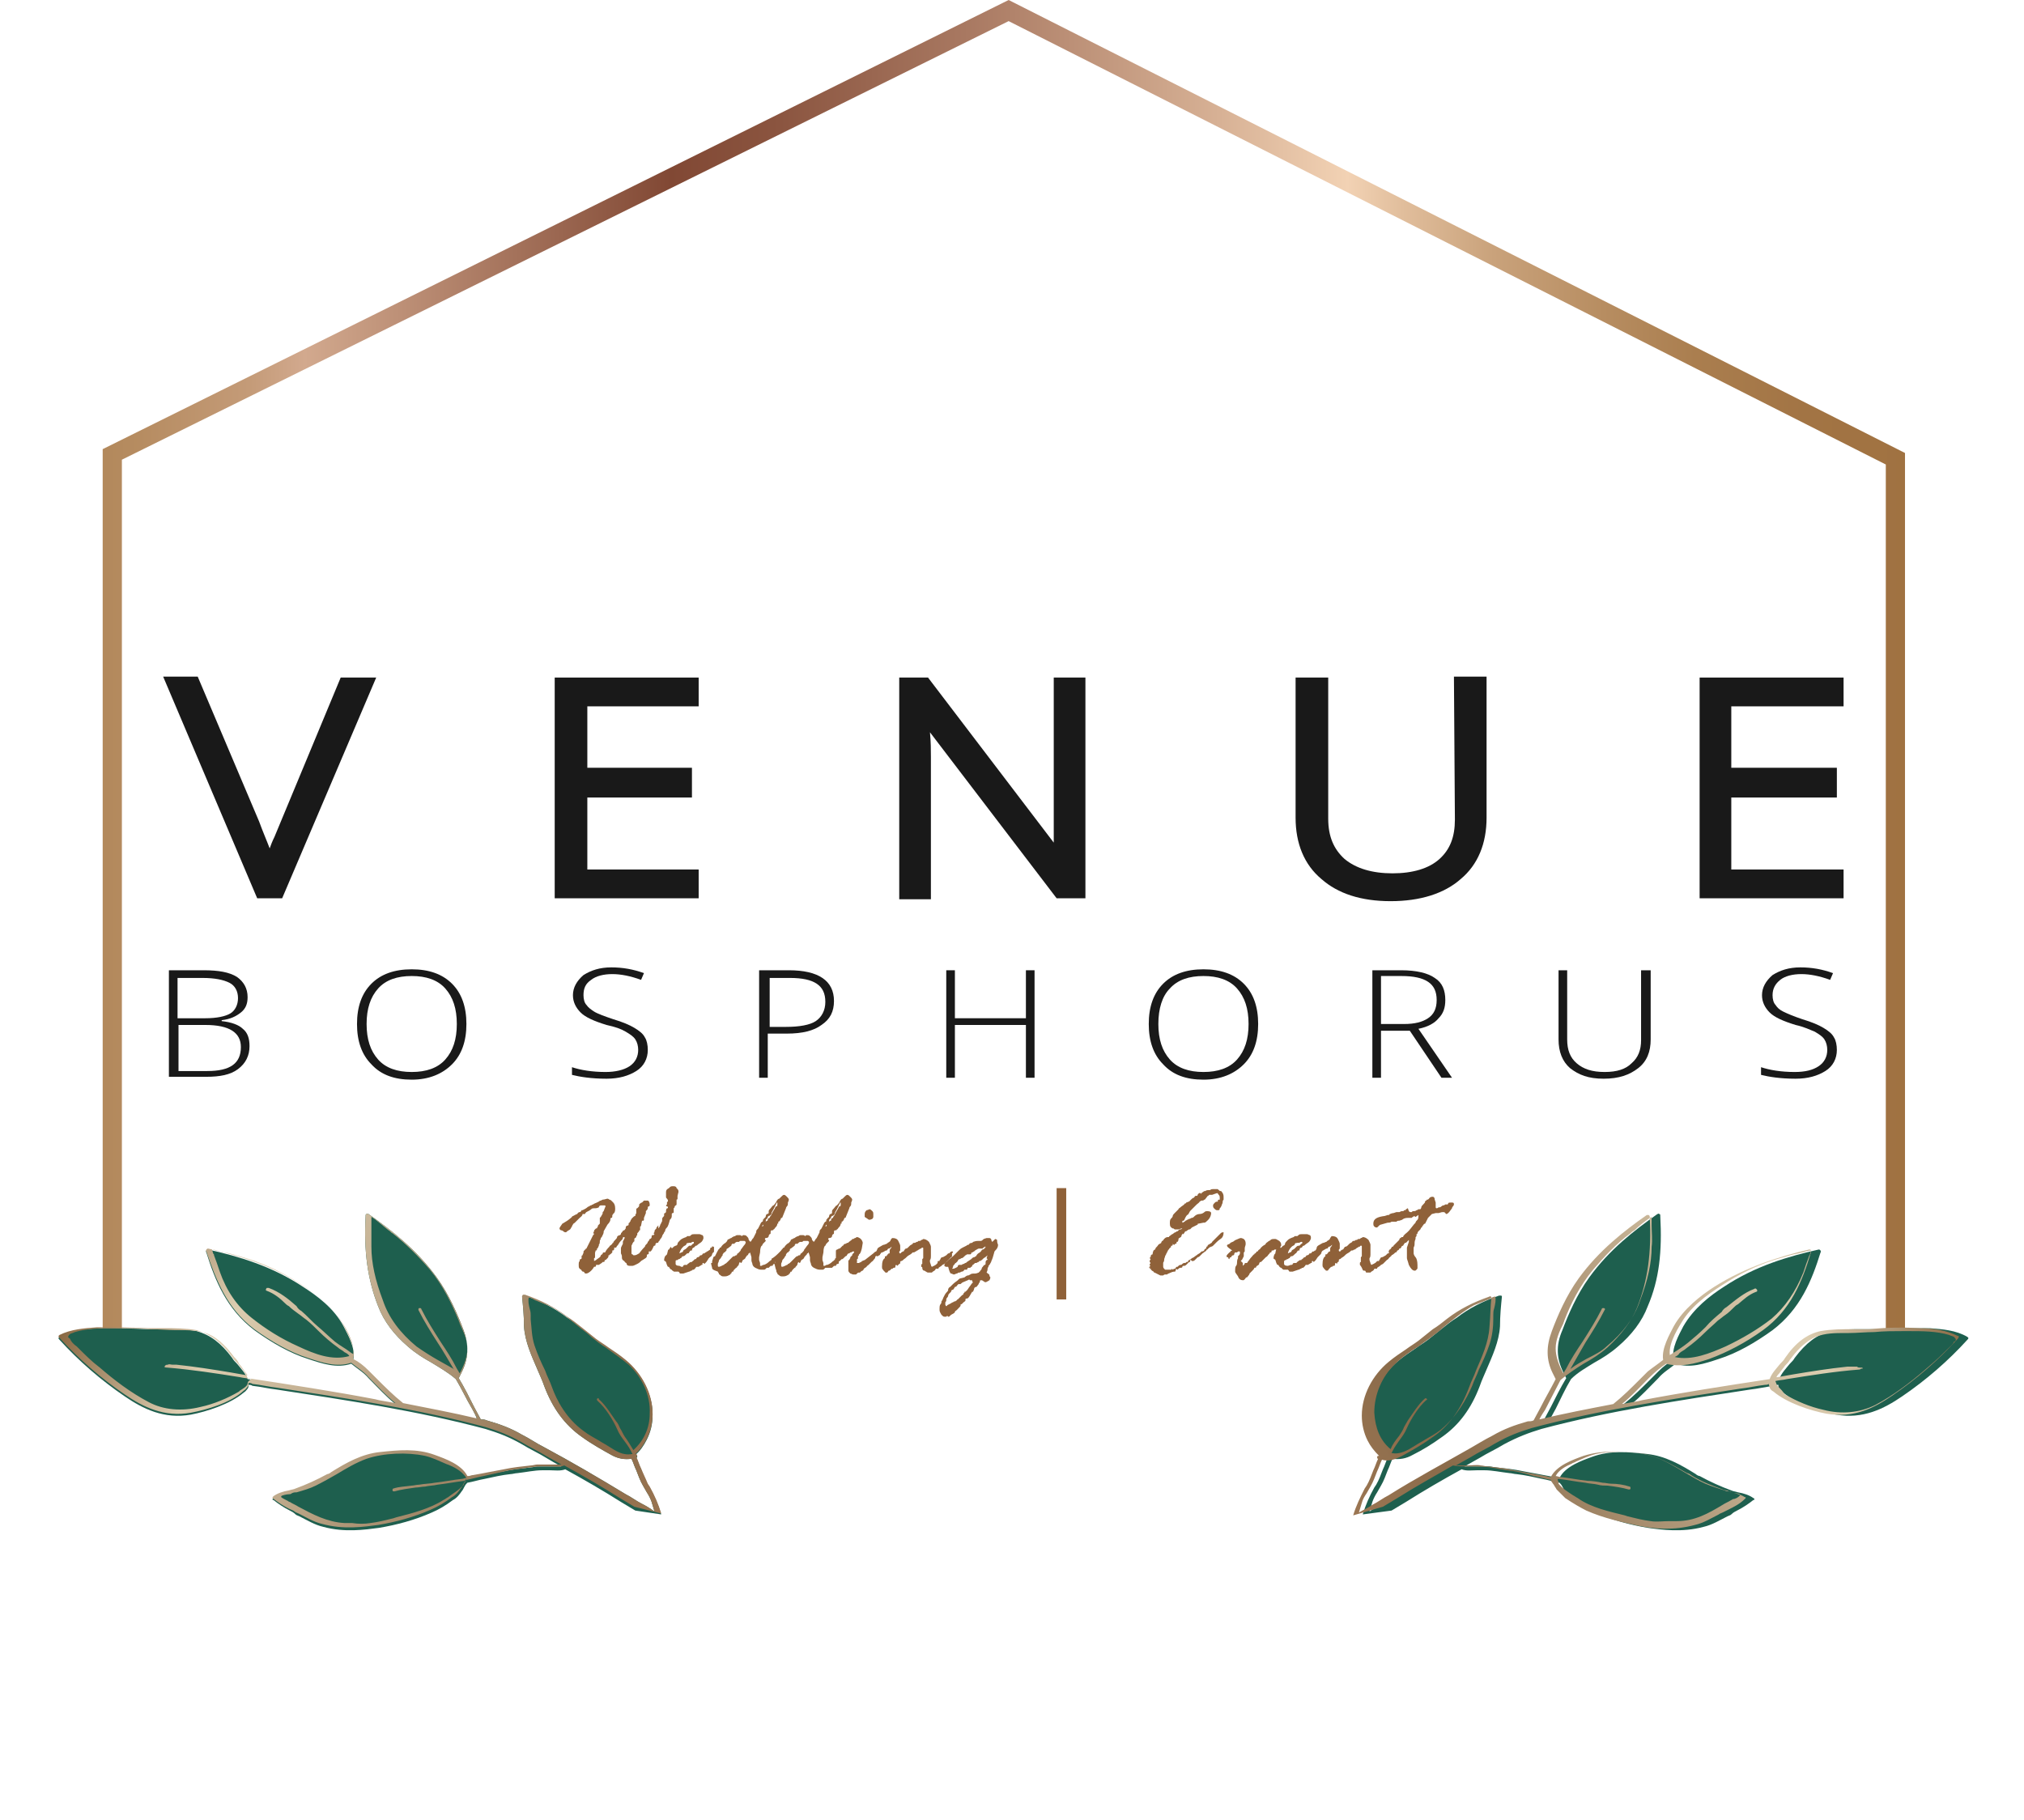 <?xml version="1.0" encoding="utf-8"?>
<!-- Generator: Adobe Illustrator 26.1.0, SVG Export Plug-In . SVG Version: 6.00 Build 0)  -->
<svg version="1.1" id="a" xmlns="http://www.w3.org/2000/svg" xmlns:xlink="http://www.w3.org/1999/xlink" x="0px" y="0px"
	 viewBox="0 0 210.9 189.6" style="enable-background:new 0 0 210.9 189.6;" xml:space="preserve">
<style type="text/css">
	.st0{fill:url(#SVGID_1_);}
	.st1{fill:#191919;}
	.st2{fill:#1E5F4E;}
	.st3{clip-path:url(#SVGID_00000039107040475432342860000010972053099837085097_);}
	.st4{fill:url(#SVGID_00000067935230645073139700000005077717513456176011_);}
	.st5{clip-path:url(#SVGID_00000171717516588986869390000010516457035501334685_);}
	.st6{fill:url(#SVGID_00000061436026587956589330000006140217058874703272_);}
	.st7{fill:#8F6139;}
	.st8{fill:none;stroke:#8F6139;stroke-miterlimit:10;}
</style>
<linearGradient id="SVGID_1_" gradientUnits="userSpaceOnUse" x1="-98.497" y1="-671.535" x2="-97.497" y2="-671.535" gradientTransform="matrix(188.82 0 0 188.82 18607.898 126870.992)">
	<stop  offset="0" style="stop-color:#B18759"/>
	<stop  offset="3.000000e-02" style="stop-color:#B68C61"/>
	<stop  offset="9.000000e-02" style="stop-color:#C49B78"/>
	<stop  offset="0.12" style="stop-color:#D2A98E"/>
	<stop  offset="0.26" style="stop-color:#9A6650"/>
	<stop  offset="0.32" style="stop-color:#814834"/>
	<stop  offset="0.38" style="stop-color:#8B5540"/>
	<stop  offset="0.48" style="stop-color:#A87861"/>
	<stop  offset="0.62" style="stop-color:#D7B195"/>
	<stop  offset="0.69" style="stop-color:#F2D2B4"/>
	<stop  offset="0.72" style="stop-color:#E1BE9C"/>
	<stop  offset="0.77" style="stop-color:#C9A27B"/>
	<stop  offset="0.83" style="stop-color:#B78D61"/>
	<stop  offset="0.88" style="stop-color:#AA7E4F"/>
	<stop  offset="0.94" style="stop-color:#A27444"/>
	<stop  offset="1" style="stop-color:#A07241"/>
</linearGradient>
<polygon class="st0" points="196.5,143.6 196.5,48.4 105.1,2.2 12.7,47.9 12.7,141.9 10.7,141.9 10.7,46.8 105.1,0 198.5,47.2 
	198.5,143.6 "/>
<g>
	<path class="st1" d="M17.7,101.1h3.5c1.6,0,2.7,0.2,3.5,0.7c0.7,0.5,1.1,1.2,1.1,2.1c0,0.7-0.2,1.2-0.7,1.6c-0.5,0.4-1.1,0.7-2,0.8
		v0.1c1,0.1,1.8,0.4,2.2,0.8c0.5,0.4,0.7,1,0.7,1.8c0,1-0.4,1.8-1.2,2.4s-1.9,0.8-3.3,0.8h-3.9V101.1z M18.6,106.1h2.8
		c1.2,0,2.1-0.2,2.6-0.5c0.5-0.3,0.8-0.9,0.8-1.6s-0.3-1.3-0.9-1.6c-0.6-0.3-1.5-0.5-2.8-0.5h-2.6V106.1z M18.6,106.8v4.8h3
		c2.4,0,3.5-0.8,3.5-2.5c0-1.5-1.2-2.3-3.7-2.3H18.6z"/>
	<path class="st1" d="M48.6,106.7c0,1.8-0.5,3.2-1.5,4.2c-1,1-2.4,1.6-4.2,1.6s-3.2-0.5-4.2-1.6c-1-1-1.5-2.4-1.5-4.2
		s0.5-3.2,1.5-4.2s2.4-1.5,4.2-1.5s3.2,0.5,4.2,1.5C48.1,103.5,48.6,104.9,48.6,106.7 M38.2,106.7c0,1.6,0.4,2.8,1.2,3.7
		c0.8,0.9,2,1.3,3.5,1.3s2.7-0.4,3.5-1.3s1.2-2.1,1.2-3.7s-0.4-2.8-1.2-3.7s-2-1.3-3.5-1.3s-2.7,0.4-3.5,1.3S38.2,105.1,38.2,106.7"
		/>
	<path class="st1" d="M67.5,109.4c0,0.9-0.4,1.7-1.2,2.2c-0.8,0.5-1.8,0.8-3.1,0.8c-1.6,0-2.8-0.2-3.6-0.4v-0.8
		c0.9,0.3,2.1,0.5,3.5,0.5c1,0,1.9-0.2,2.5-0.6s0.9-1,0.9-1.7c0-0.4-0.1-0.8-0.3-1.1c-0.2-0.3-0.5-0.5-1-0.8s-1.1-0.5-2-0.7
		c-1.3-0.4-2.2-0.8-2.7-1.3c-0.5-0.5-0.8-1.1-0.8-1.8c0-0.8,0.4-1.5,1.1-2.1c0.8-0.5,1.7-0.8,2.9-0.8s2.3,0.2,3.4,0.6l-0.3,0.7
		c-1.1-0.4-2.1-0.6-3-0.6s-1.7,0.2-2.2,0.6c-0.6,0.4-0.8,0.9-0.8,1.6c0,0.4,0.1,0.8,0.3,1c0.2,0.3,0.5,0.5,0.8,0.7s1.1,0.5,2,0.8
		c1,0.3,1.7,0.6,2.2,0.9c0.5,0.3,0.9,0.6,1.1,1C67.4,108.4,67.5,108.9,67.5,109.4"/>
	<path class="st1" d="M86.9,104.3c0,1.1-0.4,1.9-1.3,2.5c-0.8,0.6-2,0.9-3.6,0.9h-2v4.6h-0.9v-11.2h3.1
		C85.3,101.1,86.9,102.2,86.9,104.3 M80.1,107h1.8c1.4,0,2.5-0.2,3.1-0.6c0.6-0.4,1-1.1,1-2c0-0.9-0.3-1.5-0.9-1.9
		c-0.6-0.4-1.5-0.6-2.8-0.6h-2.1V107L80.1,107z"/>
	<polygon class="st1" points="107.8,112.3 106.9,112.3 106.9,106.8 99.5,106.8 99.5,112.3 98.6,112.3 98.6,101.1 99.5,101.1 
		99.5,106.1 106.9,106.1 106.9,101.1 107.8,101.1 	"/>
	<path class="st1" d="M131.1,106.7c0,1.8-0.5,3.2-1.5,4.2c-1,1-2.4,1.6-4.2,1.6s-3.2-0.5-4.2-1.6c-1-1-1.5-2.4-1.5-4.2
		s0.5-3.2,1.5-4.2s2.4-1.5,4.2-1.5s3.2,0.5,4.2,1.5C130.6,103.5,131.1,104.9,131.1,106.7 M120.7,106.7c0,1.6,0.4,2.8,1.2,3.7
		c0.8,0.9,2,1.3,3.5,1.3s2.7-0.4,3.5-1.3c0.8-0.9,1.2-2.1,1.2-3.7s-0.4-2.8-1.2-3.7s-2-1.3-3.5-1.3s-2.7,0.4-3.5,1.3
		C121.1,103.8,120.7,105.1,120.7,106.7"/>
	<path class="st1" d="M143.9,107.4v4.9H143v-11.2h3c1.6,0,2.8,0.3,3.5,0.8c0.8,0.5,1.1,1.3,1.1,2.3c0,0.8-0.2,1.4-0.7,1.9
		c-0.4,0.5-1.1,0.9-2.1,1.1l3.5,5.1h-1.1l-3.3-4.9L143.9,107.4L143.9,107.4z M143.9,106.7h2.4c1.1,0,1.9-0.2,2.5-0.6s0.9-1,0.9-1.9
		s-0.3-1.5-0.9-1.9c-0.6-0.4-1.5-0.6-2.8-0.6h-2.1V106.7L143.9,106.7z"/>
	<path class="st1" d="M172,101.1v7.2c0,1.3-0.4,2.3-1.3,3c-0.9,0.7-2,1.1-3.6,1.1s-2.6-0.4-3.5-1.1c-0.8-0.7-1.2-1.7-1.2-3v-7.2h0.9
		v7.2c0,1.1,0.3,1.9,1,2.5c0.7,0.6,1.6,0.9,2.9,0.9s2.2-0.3,2.8-0.9c0.7-0.6,1-1.4,1-2.4v-7.3L172,101.1L172,101.1z"/>
	<path class="st1" d="M191.4,109.4c0,0.9-0.4,1.7-1.2,2.2c-0.8,0.5-1.8,0.8-3.1,0.8c-1.6,0-2.8-0.2-3.6-0.4v-0.8
		c0.9,0.3,2.1,0.5,3.5,0.5c1.1,0,1.9-0.2,2.5-0.6s0.9-1,0.9-1.7c0-0.4-0.1-0.8-0.3-1.1c-0.2-0.3-0.5-0.5-1-0.8
		c-0.5-0.2-1.1-0.5-2-0.7c-1.3-0.4-2.2-0.8-2.7-1.3c-0.5-0.5-0.8-1.1-0.8-1.8c0-0.8,0.4-1.5,1.1-2.1c0.8-0.5,1.7-0.8,2.9-0.8
		s2.3,0.2,3.4,0.6l-0.3,0.7c-1.1-0.4-2.1-0.6-3-0.6s-1.7,0.2-2.2,0.6s-0.8,0.9-0.8,1.6c0,0.4,0.1,0.8,0.3,1c0.2,0.3,0.4,0.5,0.8,0.7
		s1.1,0.5,2,0.8c1,0.3,1.7,0.6,2.2,0.9c0.5,0.3,0.9,0.6,1.1,1C191.3,108.4,191.4,108.9,191.4,109.4"/>
</g>
<g>
	<path class="st1" d="M28.2,93.6h1.2l9.8-23h-3.7l-6.9,16.6c-0.2,0.4-0.4,0.9-0.5,1.2c-0.3-0.8-0.7-1.7-1.1-2.8l-6.4-15.1h-3.6
		l9.8,23.1h1.2"/>
	<polygon class="st1" points="57.8,93.6 72.8,93.6 72.8,90.6 61.2,90.6 61.2,83.1 72.1,83.1 72.1,80 61.2,80 61.2,73.6 72.8,73.6 
		72.8,70.6 57.8,70.6 	"/>
	<path class="st1" d="M109.8,85.3c0,0.8,0,1.6,0,2.5L96.7,70.6h-3v23.1H97V78.9c0-0.7,0-1.6-0.1-2.6l13.2,17.3h3v-23h-3.3
		L109.8,85.3L109.8,85.3z"/>
	<path class="st1" d="M151.6,85.4c0,1.8-0.5,3.1-1.6,4.1c-1.1,1-2.8,1.5-4.9,1.5s-3.8-0.5-5-1.5c-1.1-1-1.7-2.3-1.7-4.2V70.6h-3.4
		v14.6c0,2.7,0.9,4.9,2.7,6.4c1.7,1.5,4.1,2.3,7.2,2.3s5.6-0.8,7.3-2.3c1.8-1.5,2.7-3.7,2.7-6.4V70.5h-3.4L151.6,85.4L151.6,85.4z"
		/>
	<polygon class="st1" points="192.1,73.6 192.1,70.6 177.1,70.6 177.1,93.6 192.1,93.6 192.1,90.6 180.4,90.6 180.4,83.1 
		191.4,83.1 191.4,80 180.4,80 180.4,73.6 	"/>
</g>
<g>
	<path class="st2" d="M68.9,157.8c-0.3-1-0.7-1.9-1.2-2.8l-0.2-0.3c-0.3-0.5-0.5-1.1-0.7-1.6c-0.2-0.4-0.3-0.8-0.5-1.2
		c0.1,0,0.1-0.1,0.1-0.1c0-0.1,0-0.1-0.1-0.2c-0.1,0-0.1-0.1-0.2,0h0c0,0,0,0,0,0c0,0,0.1,0,0.1,0c0.5-0.4,0.9-1,1.2-1.6
		c0.4-0.8,0.6-1.6,0.6-2.6c0-2.1-1.1-4.2-2.8-5.6c-0.6-0.5-1.2-0.9-1.8-1.3c-0.4-0.3-0.9-0.6-1.3-0.9c-0.5-0.4-1-0.8-1.5-1.2
		c-0.5-0.4-1-0.8-1.5-1.1c-1.3-1-2.7-1.7-4.4-2.3c0,0-0.1,0-0.2,0c0,0-0.1,0.1-0.1,0.1c0.1,1,0.2,2,0.2,3.1c0.1,1.6,0.8,3.1,1.4,4.5
		c0.2,0.5,0.5,1.1,0.7,1.7c0.9,2.4,2.2,4.1,3.9,5.3c1.1,0.8,2.2,1.4,3.1,1.9c0.7,0.4,1.4,0.5,2.1,0.4c0.2,0.4,0.3,0.8,0.5,1.2
		c0.2,0.5,0.4,1.1,0.7,1.6c0.1,0.2,0.3,0.5,0.4,0.7c0.2,0.3,0.4,0.7,0.5,1c0.1,0.3,0.2,0.7,0.3,1c-0.4-0.3-0.9-0.6-1.3-0.8
		c-0.6-0.3-1.1-0.7-1.7-1c-2.8-1.7-5.7-3.4-8.5-4.9c-0.8-0.4-1.5-0.9-2.3-1.3c-1.2-0.7-2.3-1.1-3.7-1.5c-0.2-0.1-0.4-0.1-0.6-0.1
		c-0.2-0.4-0.5-0.9-0.7-1.3c-0.5-1-1-2-1.6-3c0.1-0.2,0.2-0.4,0.3-0.6c0.7-1.4,0.8-2.8,0.2-4.4c-0.6-1.6-1.5-3.7-2.8-5.5
		c-2.1-2.9-4.7-4.9-7.1-6.6c-0.1,0-0.1-0.1-0.2,0c-0.1,0-0.1,0.1-0.1,0.2c-0.2,3.7,0.2,6.6,1.3,9.4c0.6,1.6,1.7,3,3.1,4.2
		c0.8,0.7,1.6,1.2,2.5,1.7c0.8,0.5,1.7,1,2.5,1.7c0.6,1,1.1,2.1,1.7,3.1c0.2,0.4,0.4,0.7,0.5,1.1c-2.5-0.6-5.2-1.1-7.7-1.6
		c-1-0.8-1.9-1.7-2.8-2.6c-0.2-0.2-0.5-0.5-0.8-0.8c-0.5-0.5-1-0.9-1.6-1.2c0.3-1.2-0.6-2.7-1-3.5c-1-1.9-2.8-3.2-4.2-4.1
		c-3.3-2.2-6.8-3.2-9.9-3.9c-0.1,0-0.1,0-0.2,0.1c0,0.1-0.1,0.1,0,0.2c0.9,2.9,2.1,5.9,5,8.1c1.8,1.3,3.7,2.4,5.6,3
		c1.5,0.5,3,1,4.5,0.5c0.6,0.5,1.3,0.9,1.8,1.5l0,0c0.9,0.9,1.8,1.9,2.8,2.7c-0.6-0.1-1.1-0.2-1.7-0.3l-0.4-0.1
		c-4.2-0.8-8.7-1.5-13.3-2.2c-0.2-0.6-0.7-1.1-1.1-1.6c-0.2-0.2-0.4-0.4-0.5-0.6c-1.2-1.6-2.3-2.4-3.7-2.8c-1.1-0.2-2.3-0.2-3.4-0.2
		c-0.6,0-1.2,0-1.7,0c-2-0.1-3.7-0.1-5.3-0.1c-1.3,0.1-2.7,0.2-3.9,0.9c0,0-0.1,0.1-0.1,0.1c0,0.1,0,0.1,0.1,0.2
		c2,2.2,4.3,4.2,6.8,5.9c1.9,1.3,4.1,2.4,6.9,1.9c1.6-0.3,4.1-1.1,5.5-2.3c0.2-0.1,0.3-0.3,0.4-0.4c0.1-0.1,0.1-0.3,0.1-0.4v0
		c0.1,0,0.3,0,0.4,0.1c0.9,0.1,1.7,0.3,2.6,0.4c7.2,1.1,14.6,2.2,21.7,4.1c1.3,0.4,2.4,0.8,3.8,1.6c0.8,0.5,1.7,0.9,2.5,1.4
		c0.5,0.3,1,0.6,1.6,0.9c-0.4,0-0.8,0-1.2,0c-0.4,0-0.9,0-1.3,0c-0.2,0-0.5,0.1-0.7,0.1c-0.9,0.1-1.9,0.2-2.8,0.4
		c-0.5,0.1-1.1,0.2-1.6,0.3c-0.5,0.1-1,0.2-1.6,0.3c-0.2,0-0.3,0.1-0.5,0.1c0,0-0.1,0-0.1,0c-0.6-1.2-2.3-1.8-3.4-2.2
		c-1.9-0.7-3.8-0.5-5.7-0.3c-1.9,0.2-3.5,1.1-5.1,2.1c-0.1,0.1-0.3,0.2-0.4,0.2c-1.1,0.6-2.2,1.1-3.3,1.5c-0.2,0.1-0.4,0.1-0.7,0.2
		c-0.6,0.1-1.2,0.3-1.6,0.6c0,0-0.1,0.1-0.1,0.1c0,0.1,0,0.1,0.1,0.1c0.5,0.4,1.1,0.8,1.7,1.1c0.2,0.1,0.4,0.2,0.6,0.4
		c0.1,0.1,0.2,0.1,0.4,0.2c0.8,0.4,1.6,0.9,2.5,1.1c2.2,0.6,4.3,0.3,5.8,0.1c1.8-0.3,3.7-0.8,5.5-1.6c0.7-0.3,1.4-0.7,2.2-1.3
		c0.4-0.2,0.7-0.6,0.9-0.9c0.1-0.1,0.2-0.3,0.3-0.5s0.2-0.3,0.3-0.4c0,0,0,0,0,0l0,0c0.6-0.1,1.2-0.3,1.8-0.4
		c0.9-0.2,1.8-0.4,2.7-0.5c0.2,0,0.5-0.1,0.7-0.1c0.9-0.1,1.8-0.3,2.6-0.3c0.3,0,0.6,0,0.8,0c0.5,0,1.1,0.1,1.6-0.1
		c2,1.1,3.9,2.2,5.8,3.4c0.5,0.3,1,0.6,1.5,0.9"/>
	<g>
		<defs>
			<path id="SVGID_00000015317798856519622970000009617566532165913520_" d="M62.3,145.7c-0.1,0-0.1,0.1-0.1,0.1
				c0,0.1,0,0.1,0.1,0.2c0.8,0.7,1.6,2,2,2.9c0.2,0.5,0.5,0.9,0.8,1.3c0.3,0.4,0.5,0.7,0.7,1.1c0,0.1,0.1,0.1,0.1,0.2
				c-1,0.2-1.7-0.3-2.5-0.8c-0.3-0.2-0.7-0.4-1-0.6c-0.5-0.3-1.1-0.6-1.6-1c-1.8-1.3-2.8-3.2-3.3-4.6c-0.2-0.6-0.5-1.1-0.7-1.7
				c-0.4-0.8-0.8-1.7-1.1-2.6c-0.3-0.9-0.3-1.8-0.4-2.7c0-0.1,0-0.3,0-0.4c0-0.2,0-0.4-0.1-0.7c-0.1-0.4-0.2-0.9-0.1-1.2
				c0.1,0,0.4,0.1,0.5,0.2c0.1,0,0.1,0.1,0.2,0.1c0.5,0.2,1,0.4,1.5,0.6c1.2,0.6,2.2,1.5,3.2,2.3c0.4,0.3,0.8,0.6,1.1,0.9
				c0.5,0.4,1,0.8,1.5,1.1c0.8,0.6,1.7,1.2,2.4,1.8c1.4,1.3,2.3,3.2,2.2,5.1c0,1.5-0.6,2.8-1.7,3.8c-0.3-0.5-0.6-1-0.9-1.4
				c-0.2-0.3-0.3-0.6-0.5-0.9c-0.1-0.2-0.2-0.5-0.4-0.7c-0.5-0.7-1.1-1.7-1.8-2.3c0,0,0,0,0,0C62.4,145.7,62.4,145.7,62.3,145.7
				 M45.6,141.7c-0.7-0.4-1.5-0.9-2.2-1.4c-1.7-1.4-2.9-3-3.5-4.8c-0.8-2.1-1.2-3.9-1.2-5.6c0-0.8,0-1.5,0-2.2c0,0,0-0.1,0-0.1
				c0-0.4,0-0.7,0-0.8c0.4,0.2,1.4,1.1,1.8,1.4c0.2,0.1,0.3,0.3,0.4,0.3c1.4,1.1,2.7,2.4,3.9,3.8c1.4,1.7,2.3,3.6,3,5.3
				c0,0.1,0.1,0.2,0.1,0.3c0.4,0.9,0.8,1.7,0.8,2.6c0,0.8-0.3,1.7-0.8,2.6l-0.3-0.5c-0.5-1-1.1-1.9-1.7-2.8c-0.7-1.1-1.4-2.2-2-3.4
				c0-0.1-0.1-0.1-0.2-0.1c-0.1,0-0.1,0.1-0.1,0.2c0.6,1.2,1.3,2.3,2,3.4c0.6,0.9,1.1,1.8,1.7,2.8c0,0-0.1-0.1-0.1-0.1
				C46.7,142.3,46.1,142,45.6,141.7 M31.1,140.3c-1.8-0.8-3.4-1.8-4.9-3c-1.5-1.2-2.6-2.8-3.3-4.8c-0.2-0.6-0.4-1.2-0.6-1.7
				c0-0.1,0-0.1-0.1-0.2c0-0.1-0.1-0.3-0.1-0.4c0.2,0,0.6,0.1,0.9,0.2c0.1,0.1,0.3,0.1,0.4,0.1c0.6,0.1,1.2,0.3,1.9,0.5
				c1.8,0.5,3.6,1.3,5.4,2.4c1.6,1,3.4,2.2,4.7,4c0.4,0.6,1.6,2.4,1.4,3.7c-0.1-0.1-0.2-0.1-0.3-0.2c-0.5-0.4-1.1-0.7-1.6-1.1
				c-0.6-0.5-1.2-1.1-1.8-1.6c-0.6-0.5-1.1-1.1-1.7-1.6c-0.2-0.1-0.4-0.3-0.5-0.5c-0.9-0.8-1.8-1.5-2.9-1.9c-0.1,0-0.1,0-0.2,0
				c0,0-0.1,0.1-0.1,0.2c0,0.1,0.1,0.1,0.1,0.1c0.8,0.3,1.4,0.8,1.9,1.3c0.1,0.1,0.2,0.2,0.4,0.3c0.3,0.3,0.6,0.5,1,0.8
				c0.3,0.2,0.5,0.4,0.8,0.6c0.5,0.4,0.9,0.8,1.3,1.2c0.6,0.6,1.3,1.2,2,1.7c0.2,0.2,0.5,0.3,0.7,0.5c0.2,0.1,0.4,0.2,0.5,0.4
				C34.6,141.8,32.8,141.1,31.1,140.3 M48.6,154.2c-0.1,0.2-0.3,0.4-0.3,0.5c0,0,0,0.1-0.1,0.1c-0.4,0.5-1,0.8-1.5,1.2
				c-0.2,0.1-0.3,0.2-0.5,0.3c-1.4,0.9-3.3,1.4-4.9,1.8l-0.3,0.1c-0.8,0.2-1.6,0.4-2.4,0.5c-0.6,0.1-1.3,0.1-1.9,0
				c-0.2,0-0.5,0-0.8,0c-1.8-0.1-3.3-0.9-4.8-1.7c-0.3-0.2-0.6-0.3-0.9-0.5c0,0-0.1,0-0.2-0.1c-0.2-0.1-0.6-0.3-0.7-0.4
				c0,0,0-0.1,0-0.1c0.1-0.1,0.6-0.2,0.8-0.2c0.1,0,0.2,0,0.3-0.1c0.2-0.1,0.3-0.1,0.5-0.1c0.7-0.2,1.4-0.4,2-0.7
				c0.8-0.4,1.5-0.8,2.2-1.2c1-0.6,2-1.2,3.1-1.6c1.8-0.6,4.2-0.7,6.1-0.3c0.8,0.2,1.4,0.5,2.1,0.8c0.2,0.1,0.3,0.1,0.5,0.2
				c0.7,0.3,1.3,0.7,1.7,1.3c-0.2,0-0.3,0.1-0.5,0.1c-0.9,0.1-1.9,0.3-2.8,0.4c-0.5,0.1-1.1,0.1-1.6,0.2c-0.3,0-0.6,0.1-0.8,0.1
				c-0.7,0.1-1.3,0.1-1.9,0.3c-0.1,0-0.1,0.1-0.1,0.2s0.1,0.1,0.2,0.1c0.7-0.2,1.5-0.3,2.2-0.4c0.3,0,0.7-0.1,1-0.1
				c0.4-0.1,0.9-0.1,1.3-0.2c0.9-0.1,1.9-0.3,2.8-0.4C48.5,154.2,48.6,154.1,48.6,154.2C48.6,154.2,48.6,154.2,48.6,154.2
				 M25.8,144.2c-0.1,0.3-0.5,0.5-0.8,0.7c0,0-0.1,0.1-0.1,0.1c-1.2,0.7-2.6,1.3-4,1.6c-2,0.5-3.9,0.3-5.4-0.5
				c-1.9-1-3.6-2.3-5.1-3.6c-0.8-0.6-1.5-1.3-2.1-1.9c-0.1-0.1-0.2-0.2-0.3-0.3c-0.3-0.2-0.6-0.5-0.7-0.8l0,0h0
				c-0.1-0.1-0.2-0.1-0.2-0.2c0-0.1,0.1-0.2,0.2-0.3c0.2-0.1,0.3-0.1,0.5-0.2c1.3-0.4,2.8-0.4,4.2-0.4c0.2,0,0.4,0,0.6,0
				c1,0,2,0,3,0.1c0.9,0,1.8,0.1,2.7,0.1h0.3c1,0,2.1,0,3.1,0.4c1.2,0.5,2.1,1.6,2.7,2.4l0,0c0.2,0.2,0.4,0.4,0.5,0.7
				c0.2,0.2,0.4,0.5,0.6,0.8l0,0c0.1,0.1,0.2,0.3,0.3,0.4c0,0,0,0-0.1,0c-0.6-0.1-1.1-0.2-1.7-0.3c-1.8-0.3-3.7-0.6-5.6-0.8
				c-0.1,0-0.2,0-0.4,0c-0.2,0-0.4-0.1-0.5,0c-0.1,0-0.2,0-0.3,0.1h0c0,0,0,0,0,0h0l0,0c0,0,0,0,0,0c0,0,0,0,0,0l0,0c0,0,0,0,0,0
				l0,0c0,0,0,0,0,0l0,0l0,0c0,0,0,0.1-0.1,0.1c0,0,0,0,0,0c0.1,0.1,0.2,0.1,0.3,0.1c2.5,0.2,5.1,0.6,7.6,1c0.4,0.1,0.8,0.1,1.2,0.2
				C25.8,143.9,25.8,144.1,25.8,144.2 M68.9,157.7c-0.3-1-0.7-1.9-1.2-2.8l-0.2-0.3c-0.2-0.5-0.5-1.1-0.7-1.6
				c-0.2-0.4-0.3-0.8-0.5-1.2c0.1,0,0.1-0.1,0.1-0.1s0-0.1-0.1-0.2c-0.1,0-0.1-0.1-0.2,0h0c0,0,0,0,0,0c0,0,0.1,0,0.1,0
				c0.5-0.4,0.9-1,1.2-1.6c0.4-0.8,0.6-1.6,0.6-2.6c0-2.1-1.1-4.2-2.8-5.6c-0.6-0.5-1.2-0.9-1.8-1.3c-0.4-0.3-0.9-0.6-1.3-0.9
				c-0.5-0.4-1-0.8-1.5-1.2c-0.5-0.4-1-0.8-1.5-1.1c-1.3-1-2.7-1.7-4.4-2.3c0,0-0.1,0-0.2,0c0,0-0.1,0.1-0.1,0.2
				c0.1,1,0.2,2,0.2,3.1c0.1,1.6,0.8,3.1,1.4,4.5c0.2,0.5,0.5,1.1,0.7,1.7c0.9,2.4,2.2,4.1,3.9,5.3c1.1,0.8,2.2,1.4,3.1,1.9
				c0.7,0.4,1.4,0.5,2.1,0.4c0.2,0.4,0.3,0.8,0.5,1.2c0.2,0.5,0.4,1.1,0.7,1.6c0.1,0.2,0.3,0.5,0.4,0.7c0.2,0.3,0.4,0.7,0.5,1
				c0.1,0.3,0.2,0.7,0.3,1c-0.4-0.3-0.9-0.6-1.3-0.8c-0.6-0.3-1.1-0.7-1.7-1c-2.8-1.7-5.7-3.4-8.5-4.9c-0.8-0.4-1.5-0.9-2.3-1.3
				c-1.2-0.7-2.3-1.1-3.7-1.5c-0.2-0.1-0.4-0.1-0.6-0.1c-0.2-0.4-0.5-0.9-0.7-1.3c-0.5-1-1-2-1.6-3c0.1-0.2,0.2-0.4,0.3-0.6
				c0.7-1.4,0.8-2.8,0.2-4.4c-0.6-1.6-1.5-3.7-2.8-5.5c-2.1-2.9-4.7-4.9-7.1-6.6c-0.1,0-0.1-0.1-0.2,0c-0.1,0-0.1,0.1-0.1,0.2
				c-0.2,3.7,0.2,6.6,1.3,9.4c0.6,1.6,1.7,3,3.1,4.2c0.8,0.7,1.6,1.2,2.5,1.7c0.8,0.5,1.7,1,2.5,1.7c0.6,1,1.1,2.1,1.7,3.1
				c0.2,0.4,0.4,0.7,0.5,1c-2.5-0.6-5.2-1.1-7.7-1.6c-1-0.8-1.9-1.7-2.8-2.6c-0.2-0.2-0.5-0.5-0.8-0.8c-0.5-0.5-1-0.9-1.6-1.2
				c0.3-1.2-0.6-2.7-1-3.5c-1-1.9-2.8-3.2-4.2-4.1c-3.3-2.2-6.8-3.2-9.9-3.9c-0.1,0-0.1,0-0.2,0.1c0,0.1-0.1,0.1,0,0.2
				c1,2.9,2.1,5.9,5,8.1c1.8,1.3,3.7,2.4,5.6,3c1.5,0.5,3,1,4.5,0.5c0.6,0.5,1.3,0.9,1.8,1.5l0,0c0.9,0.9,1.8,1.9,2.8,2.7
				c-0.6-0.1-1.1-0.2-1.7-0.3l-0.4-0.1c-4.2-0.8-8.7-1.5-13.3-2.2c-0.2-0.6-0.7-1.1-1.1-1.6c-0.2-0.2-0.4-0.4-0.5-0.6
				c-1.2-1.6-2.3-2.4-3.7-2.8c-1.1-0.2-2.3-0.2-3.4-0.2c-0.6,0-1.2,0-1.7,0c-2-0.1-3.7-0.1-5.3-0.1c-1.3,0.1-2.7,0.2-3.9,0.8
				c0,0-0.1,0.1-0.1,0.1c0,0.1,0,0.1,0.1,0.2c2,2.2,4.3,4.2,6.8,5.9c1.9,1.3,4.1,2.4,6.9,1.9c1.6-0.3,4.1-1,5.5-2.3
				c0.2-0.1,0.3-0.3,0.4-0.4c0.1-0.1,0.1-0.3,0.1-0.4c0,0,0,0,0,0c0.1,0,0.3,0,0.4,0.1c0.9,0.1,1.7,0.3,2.6,0.4
				c7.2,1.1,14.6,2.2,21.7,4.1c1.3,0.4,2.4,0.8,3.8,1.6c0.8,0.5,1.7,0.9,2.5,1.4c0.5,0.3,1.1,0.6,1.6,0.9c-0.4,0-0.8,0-1.2,0
				c-0.4,0-0.9,0-1.3,0c-0.2,0-0.5,0.1-0.7,0.1c-0.9,0.1-1.9,0.2-2.8,0.4c-0.5,0.1-1.1,0.2-1.6,0.3c-0.5,0.1-1,0.2-1.6,0.3
				c-0.2,0-0.3,0.1-0.5,0.1c0,0-0.1,0-0.1,0c-0.6-1.2-2.3-1.8-3.4-2.2c-1.9-0.7-3.8-0.5-5.7-0.3c-1.9,0.2-3.5,1.1-5.1,2.1
				c-0.1,0.1-0.3,0.2-0.4,0.2c-1.1,0.6-2.2,1.1-3.3,1.5c-0.2,0.1-0.4,0.1-0.7,0.2c-0.6,0.1-1.2,0.3-1.6,0.6c0,0-0.1,0.1-0.1,0.1
				c0,0.1,0,0.1,0,0.1c0.5,0.4,1.1,0.8,1.7,1.1c0.2,0.1,0.5,0.2,0.6,0.3c0.1,0.1,0.2,0.1,0.4,0.2c0.8,0.4,1.6,0.9,2.5,1.1
				c2.2,0.6,4.3,0.3,5.8,0.1c1.8-0.3,3.7-0.8,5.5-1.6c0.7-0.3,1.4-0.7,2.2-1.3c0.4-0.2,0.7-0.6,0.9-0.9c0.1-0.1,0.2-0.3,0.3-0.5
				s0.2-0.3,0.3-0.4c0,0,0,0,0,0l0,0c0.6-0.1,1.2-0.3,1.8-0.4c0.9-0.2,1.8-0.4,2.7-0.6c0.2,0,0.5-0.1,0.7-0.1
				c0.9-0.1,1.8-0.3,2.6-0.3c0.3,0,0.6,0,0.8,0c0.5,0,1.1,0.1,1.6-0.1c2,1.1,3.9,2.2,5.8,3.4c0.5,0.3,1,0.6,1.5,0.9"/>
		</defs>
		<clipPath id="SVGID_00000049938176500580774060000002750994087759255737_">
			<use xlink:href="#SVGID_00000015317798856519622970000009617566532165913520_"  style="overflow:visible;"/>
		</clipPath>
		<g style="clip-path:url(#SVGID_00000049938176500580774060000002750994087759255737_);">
			
				<linearGradient id="SVGID_00000006681102498433862200000006753107464319312304_" gradientUnits="userSpaceOnUse" x1="-96.279" y1="-670.826" x2="-95.309" y2="-670.826" gradientTransform="matrix(-74.836 -39.691 39.691 -74.836 19501.869 -53855.137)">
				<stop  offset="0" style="stop-color:#AC815B"/>
				<stop  offset="0.11" style="stop-color:#A37B56"/>
				<stop  offset="0.29" style="stop-color:#8C6C4B"/>
				<stop  offset="0.31" style="stop-color:#8A6B4A"/>
				<stop  offset="0.56" style="stop-color:#B29B7C"/>
				<stop  offset="0.79" style="stop-color:#DCCDB0"/>
				<stop  offset="0.89" style="stop-color:#AE9574"/>
				<stop  offset="1" style="stop-color:#7E5A33"/>
			</linearGradient>
			<polyline style="fill:url(#SVGID_00000006681102498433862200000006753107464319312304_);" points="0,150.2 20.9,110.9 
				95.2,150.3 74.3,189.6 			"/>
		</g>
	</g>
</g>
<g>
	<path class="st2" d="M142,157.8c0.3-1,0.7-1.9,1.2-2.8l0.2-0.3c0.3-0.5,0.5-1.1,0.7-1.6c0.2-0.4,0.3-0.8,0.5-1.2
		c-0.1,0-0.1-0.1-0.1-0.1c0-0.1,0-0.1,0.1-0.2c0.1,0,0.1-0.1,0.2,0h0c0,0,0,0,0,0c0,0-0.1,0-0.1,0c-0.5-0.4-0.9-1-1.2-1.6
		c-0.4-0.8-0.6-1.6-0.6-2.6c0-2.1,1.1-4.2,2.8-5.6c0.6-0.5,1.2-0.9,1.8-1.3c0.4-0.3,0.9-0.6,1.3-0.9c0.5-0.4,1-0.8,1.5-1.2
		c0.5-0.4,1-0.8,1.5-1.1c1.3-1,2.7-1.7,4.4-2.3c0.1,0,0.1,0,0.2,0c0.1,0,0.1,0.1,0.1,0.1c-0.1,1-0.2,2-0.2,3.1
		c-0.1,1.6-0.8,3.1-1.4,4.5c-0.2,0.5-0.5,1.1-0.7,1.7c-0.9,2.4-2.2,4.1-3.9,5.3c-1.1,0.8-2.1,1.4-3.1,1.9c-0.7,0.4-1.4,0.5-2.1,0.4
		c-0.2,0.4-0.3,0.8-0.5,1.2c-0.2,0.5-0.4,1.1-0.7,1.6c-0.1,0.2-0.3,0.5-0.4,0.7c-0.2,0.3-0.4,0.7-0.5,1c-0.1,0.3-0.2,0.7-0.3,1
		c0.4-0.3,0.9-0.6,1.4-0.8c0.6-0.3,1.1-0.7,1.7-1c2.8-1.7,5.7-3.4,8.5-4.9c0.8-0.4,1.6-0.9,2.3-1.3c1.2-0.7,2.3-1.1,3.7-1.5
		c0.2-0.1,0.4-0.1,0.6-0.1c0.2-0.4,0.5-0.9,0.7-1.3c0.5-1,1-2,1.6-3c-0.1-0.2-0.2-0.4-0.3-0.6c-0.7-1.4-0.8-2.8-0.1-4.4
		c0.6-1.6,1.5-3.7,2.8-5.5c2.1-2.9,4.7-4.9,7.1-6.6c0.1,0,0.1-0.1,0.2,0c0.1,0,0.1,0.1,0.1,0.2c0.2,3.7-0.1,6.6-1.3,9.4
		c-0.6,1.6-1.7,3-3.1,4.2c-0.8,0.7-1.6,1.2-2.5,1.7c-0.8,0.5-1.7,1-2.4,1.7c-0.6,1-1.1,2.1-1.6,3.1c-0.2,0.4-0.4,0.7-0.6,1.1
		c2.6-0.6,5.2-1.1,7.7-1.6c1-0.8,1.9-1.7,2.8-2.6c0.2-0.2,0.5-0.5,0.8-0.8c0.5-0.5,1-0.9,1.6-1.2c-0.3-1.2,0.6-2.7,1-3.5
		c1.1-1.9,2.8-3.2,4.2-4.1c3.3-2.2,6.8-3.2,9.9-3.9c0.1,0,0.1,0,0.2,0.1c0,0.1,0.1,0.1,0,0.2c-0.9,2.9-2.1,5.9-5,8.1
		c-1.8,1.3-3.7,2.4-5.6,3c-1.5,0.5-3,1-4.5,0.5c-0.6,0.5-1.3,0.9-1.8,1.5l0,0c-0.9,0.9-1.8,1.9-2.8,2.7c0.6-0.1,1.1-0.2,1.7-0.3
		l0.4-0.1c4.2-0.8,8.7-1.5,13.3-2.2c0.2-0.6,0.7-1.1,1.1-1.6c0.2-0.2,0.4-0.4,0.5-0.6c1.2-1.6,2.3-2.4,3.7-2.8
		c1.1-0.2,2.3-0.2,3.4-0.2c0.6,0,1.2,0,1.7,0c2-0.1,3.7-0.1,5.3-0.1c1.3,0.1,2.7,0.2,3.9,0.9c0,0,0.1,0.1,0.1,0.1
		c0,0.1,0,0.1-0.1,0.2c-2,2.2-4.3,4.2-6.8,5.9c-1.9,1.3-4.1,2.4-6.9,1.9c-1.6-0.3-4.1-1.1-5.5-2.3c-0.2-0.1-0.3-0.3-0.4-0.4
		c-0.1-0.1-0.1-0.3-0.1-0.4v0c-0.1,0-0.3,0-0.4,0.1c-0.9,0.1-1.7,0.3-2.6,0.4c-7.2,1.1-14.6,2.2-21.7,4.1c-1.3,0.4-2.4,0.8-3.9,1.6
		c-0.8,0.5-1.7,0.9-2.5,1.4c-0.5,0.3-1.1,0.6-1.6,0.9c0.4,0,0.8,0,1.2,0c0.4,0,0.9,0,1.4,0c0.2,0,0.5,0.1,0.7,0.1
		c0.9,0.1,1.9,0.2,2.8,0.4c0.5,0.1,1.1,0.2,1.6,0.3c0.5,0.1,1.1,0.2,1.6,0.3c0.2,0,0.3,0.1,0.5,0.1c0.1,0,0.1,0,0.1,0
		c0.6-1.2,2.3-1.8,3.4-2.2c1.9-0.7,3.8-0.5,5.7-0.3c1.9,0.2,3.5,1.1,5.1,2.1c0.1,0.1,0.3,0.2,0.4,0.2c1.1,0.6,2.2,1.1,3.3,1.5
		c0.2,0.1,0.4,0.1,0.7,0.2c0.6,0.1,1.2,0.3,1.6,0.6c0.1,0,0.1,0.1,0.1,0.1c0,0.1,0,0.1-0.1,0.1c-0.5,0.4-1.1,0.8-1.7,1.1
		c-0.2,0.1-0.4,0.2-0.6,0.4c-0.1,0.1-0.2,0.1-0.4,0.2c-0.8,0.4-1.6,0.9-2.5,1.1c-2.2,0.6-4.4,0.3-5.8,0.1c-1.8-0.3-3.7-0.8-5.5-1.6
		c-0.7-0.3-1.4-0.7-2.2-1.3c-0.4-0.2-0.7-0.6-0.9-0.9c-0.1-0.1-0.2-0.3-0.3-0.5c-0.1-0.2-0.2-0.3-0.3-0.4c0,0,0,0,0,0l0,0
		c-0.6-0.1-1.2-0.3-1.8-0.4c-0.9-0.2-1.8-0.4-2.7-0.5c-0.2,0-0.5-0.1-0.7-0.1c-0.9-0.1-1.8-0.3-2.6-0.3c-0.3,0-0.6,0-0.8,0
		c-0.5,0-1.1,0.1-1.6-0.1c-2,1.1-3.9,2.2-5.8,3.4c-0.5,0.3-1,0.6-1.5,0.9"/>
	<g>
		<defs>
			<path id="SVGID_00000146460947651776324170000013122656067493881242_" d="M148.6,145.7c-0.1,0-0.1,0-0.1,0c0,0,0,0,0,0
				c-0.7,0.6-1.3,1.6-1.8,2.3c-0.1,0.2-0.3,0.5-0.4,0.7c-0.1,0.3-0.3,0.6-0.5,0.9c-0.4,0.5-0.7,0.9-0.9,1.4
				c-1.1-0.9-1.6-2.2-1.7-3.8c0-1.9,0.8-3.8,2.2-5.1c0.7-0.7,1.6-1.3,2.4-1.8c0.5-0.4,1-0.7,1.5-1.1c0.4-0.3,0.8-0.6,1.1-0.9
				c1-0.8,2.1-1.7,3.2-2.3c0.5-0.2,1-0.4,1.5-0.6c0,0,0.1,0,0.2-0.1c0.1-0.1,0.4-0.2,0.5-0.2c0.1,0.3,0,0.8-0.1,1.2
				c-0.1,0.3-0.1,0.5-0.1,0.7c0,0.1,0,0.3,0,0.4c0,0.9-0.1,1.8-0.4,2.7c-0.3,0.9-0.7,1.8-1.1,2.6c-0.2,0.6-0.5,1.1-0.7,1.7
				c-0.6,1.4-1.6,3.2-3.3,4.6c-0.5,0.4-1.1,0.7-1.6,1c-0.3,0.2-0.7,0.4-1,0.6c-0.8,0.5-1.6,1-2.5,0.8c0-0.1,0.1-0.1,0.1-0.2
				c0.2-0.4,0.5-0.8,0.7-1.1c0.3-0.4,0.6-0.8,0.8-1.3c0.4-0.9,1.2-2.2,2-2.9c0.1,0,0.1-0.1,0.1-0.2
				C148.7,145.8,148.7,145.8,148.6,145.7 M165.3,141.6c-0.5,0.3-1.1,0.6-1.6,1c-0.1,0-0.1,0.1-0.1,0.1c0.5-0.9,1.1-1.9,1.6-2.8
				c0.7-1.1,1.4-2.2,2-3.4c0.1-0.1,0-0.2-0.1-0.2c-0.1,0-0.2,0-0.2,0.1c-0.6,1.2-1.3,2.3-2,3.4c-0.6,0.9-1.2,1.8-1.7,2.8l-0.3,0.5
				c-0.5-0.9-0.8-1.8-0.8-2.6c0-0.9,0.4-1.8,0.8-2.6c0-0.1,0.1-0.2,0.1-0.3c0.7-1.8,1.6-3.6,3-5.3c1.2-1.4,2.4-2.7,3.9-3.8
				c0.1-0.1,0.2-0.2,0.4-0.3c0.4-0.4,1.4-1.2,1.8-1.4c0,0.2,0,0.4,0,0.8c0,0.1,0,0.1,0,0.1c0,0.7,0.1,1.5,0,2.2
				c0,1.7-0.4,3.5-1.2,5.6c-0.6,1.8-1.8,3.4-3.5,4.8C166.9,140.8,166.1,141.2,165.3,141.6 M179.8,140.3c-1.6,0.7-3.5,1.5-5.3,1.1
				c0.2-0.1,0.4-0.2,0.5-0.4c0.2-0.2,0.5-0.3,0.7-0.5c0.7-0.5,1.4-1.1,2-1.7c0.4-0.4,0.9-0.8,1.3-1.2c0.3-0.2,0.5-0.4,0.8-0.6
				c0.3-0.2,0.6-0.5,0.9-0.8c0.1-0.1,0.2-0.2,0.4-0.3c0.6-0.5,1.1-1,1.9-1.3c0.1,0,0.1-0.1,0.1-0.1c0-0.1,0-0.1-0.1-0.2
				c0,0-0.1-0.1-0.2,0c-1.1,0.4-2,1.2-2.9,1.9c-0.2,0.1-0.4,0.3-0.5,0.5c-0.6,0.5-1.2,1-1.7,1.6c-0.6,0.6-1.2,1.1-1.8,1.6
				c-0.5,0.4-1.1,0.8-1.6,1.1c-0.1,0.1-0.2,0.1-0.3,0.2c-0.2-1.3,1.1-3.2,1.4-3.7c1.2-1.8,3.1-3,4.7-4c1.8-1.1,3.6-1.9,5.4-2.4
				c0.7-0.2,1.3-0.4,1.9-0.5c0.1,0,0.2-0.1,0.4-0.1c0.3-0.1,0.6-0.2,0.9-0.2c0,0.1-0.1,0.3-0.1,0.4c0,0.1-0.1,0.1-0.1,0.2
				c-0.2,0.5-0.4,1.1-0.6,1.7c-0.8,2-1.9,3.6-3.3,4.8C183.2,138.5,181.5,139.5,179.8,140.3 M162.3,154.2
				C162.3,154.2,162.2,154.2,162.3,154.2c0-0.1,0.1-0.1,0.1-0.1c0.9,0.1,1.9,0.3,2.8,0.4c0.4,0.1,0.9,0.1,1.3,0.2
				c0.3,0.1,0.7,0.1,1,0.1c0.8,0.1,1.5,0.2,2.2,0.4c0.1,0,0.2,0,0.2-0.1c0-0.1,0-0.2-0.1-0.2c-0.6-0.2-1.3-0.3-1.9-0.3
				c-0.3,0-0.6-0.1-0.9-0.1c-0.5-0.1-1.1-0.2-1.6-0.2c-0.9-0.1-1.9-0.3-2.8-0.4c-0.2,0-0.3-0.1-0.5-0.1c0.3-0.6,1-1,1.7-1.3
				c0.1-0.1,0.3-0.1,0.4-0.2c0.7-0.3,1.3-0.6,2.1-0.8c1.8-0.4,4.3-0.3,6.1,0.3c1.1,0.4,2.1,1,3.1,1.6c0.7,0.4,1.5,0.9,2.2,1.2
				c0.7,0.3,1.4,0.5,2,0.7c0.2,0.1,0.3,0.1,0.5,0.1c0.1,0,0.1,0,0.3,0.1c0.2,0.1,0.7,0.1,0.8,0.2c0,0.1,0,0.1,0,0.1
				c-0.1,0.2-0.5,0.4-0.7,0.4c-0.1,0-0.1,0.1-0.2,0.1c-0.3,0.2-0.6,0.3-0.9,0.5c-1.5,0.9-2.9,1.7-4.8,1.7c-0.2,0-0.5,0-0.8,0
				c-0.6,0-1.3,0.1-1.9,0c-0.8-0.1-1.6-0.3-2.4-0.5l-0.3-0.1c-1.6-0.4-3.5-0.8-4.9-1.8c-0.2-0.1-0.3-0.2-0.5-0.3
				c-0.6-0.4-1.1-0.7-1.5-1.2c0,0,0-0.1-0.1-0.1C162.5,154.6,162.4,154.4,162.3,154.2 M185.1,144.2c0-0.1-0.1-0.2-0.1-0.3
				c0.4-0.1,0.8-0.1,1.2-0.2c2.5-0.4,5-0.8,7.6-1c0.1-0.1,0.2-0.1,0.3-0.1c0,0,0,0,0,0c0,0,0-0.1-0.1-0.1c0,0,0,0,0,0l0,0
				c0,0,0,0,0,0l0,0l-0.1,0l0,0c0,0,0,0-0.1,0c0,0,0,0,0,0h0v0h0c0,0,0,0,0,0h0l0,0c-0.1,0-0.2,0-0.3-0.1c-0.2,0-0.4,0-0.6,0
				c-0.1,0-0.2,0-0.4,0c-1.9,0.2-3.8,0.5-5.6,0.8c-0.6,0.1-1.1,0.2-1.7,0.3c0,0,0,0-0.1,0c0.1-0.2,0.2-0.3,0.3-0.4l0,0
				c0.2-0.3,0.4-0.5,0.6-0.8c0.2-0.2,0.4-0.4,0.5-0.6l0,0c0.6-0.8,1.4-1.8,2.7-2.4c1-0.4,2-0.4,3.1-0.4h0.3c0.9,0,1.8-0.1,2.7-0.1
				c1-0.1,2-0.1,3-0.1c0.2,0,0.4,0,0.6,0c1.4,0,2.9,0,4.2,0.4c0.2,0.1,0.3,0.1,0.5,0.2c0.1,0.1,0.2,0.2,0.2,0.3
				c0,0.1-0.1,0.2-0.2,0.2h0l0,0c-0.1,0.3-0.4,0.5-0.7,0.8c-0.1,0.1-0.2,0.2-0.3,0.3c-0.7,0.7-1.4,1.3-2.1,1.9
				c-1.4,1.2-3.2,2.6-5.1,3.6c-1.6,0.8-3.5,1-5.4,0.5c-1.4-0.3-2.8-0.9-4-1.6c0,0-0.1-0.1-0.1-0.1
				C185.6,144.7,185.2,144.5,185.1,144.2 M144.1,157c0.5-0.3,1-0.6,1.5-0.9c1.9-1.2,3.9-2.3,5.8-3.4c0.5,0.1,1.1,0.1,1.6,0.1
				c0.3,0,0.6,0,0.8,0c0.8,0,1.7,0.1,2.6,0.3c0.2,0,0.5,0.1,0.7,0.1c0.9,0.1,1.8,0.3,2.7,0.6c0.6,0.1,1.2,0.3,1.8,0.4l0,0
				c0,0,0,0,0,0.1c0.1,0.1,0.2,0.3,0.3,0.4c0.1,0.2,0.2,0.3,0.3,0.5c0.3,0.3,0.6,0.6,0.9,0.9c0.9,0.6,1.6,1,2.2,1.3
				c1.8,0.8,3.7,1.2,5.5,1.6c1.5,0.3,3.6,0.5,5.8-0.1c0.9-0.2,1.7-0.7,2.5-1.1c0.1-0.1,0.2-0.1,0.4-0.2c0.2-0.1,0.4-0.2,0.6-0.3
				c0.6-0.3,1.2-0.6,1.7-1.1c0,0,0.1-0.1,0.1-0.1c0-0.1,0-0.1-0.1-0.1c-0.4-0.3-1.1-0.4-1.6-0.6c-0.2-0.1-0.5-0.1-0.7-0.2
				c-1.1-0.4-2.2-0.8-3.3-1.5c-0.1-0.1-0.3-0.2-0.4-0.2c-1.6-0.9-3.2-1.9-5.1-2.1c-1.9-0.2-3.8-0.3-5.7,0.3c-1.1,0.4-2.8,1-3.4,2.2
				c-0.1,0-0.1,0-0.1,0c-0.2,0-0.3-0.1-0.5-0.1c-0.5-0.1-1.1-0.2-1.6-0.3c-0.5-0.1-1.1-0.2-1.6-0.3c-0.9-0.2-1.8-0.3-2.8-0.4
				c-0.2,0-0.5-0.1-0.7-0.1c-0.4-0.1-0.9,0-1.4,0c-0.4,0-0.8,0-1.2,0c0.5-0.3,1.1-0.6,1.6-0.9c0.8-0.5,1.7-0.9,2.5-1.4
				c1.4-0.8,2.5-1.2,3.8-1.6c7.1-1.9,14.5-3,21.7-4.1c0.9-0.1,1.7-0.3,2.6-0.4c0.1,0,0.3,0,0.4-0.1c0,0,0,0,0,0
				c0,0.1,0.1,0.3,0.1,0.4c0.1,0.2,0.2,0.3,0.4,0.4c1.4,1.2,3.9,2,5.5,2.3c2.9,0.5,5-0.6,6.9-1.9c2.5-1.7,4.8-3.7,6.8-5.9
				c0,0,0.1-0.1,0.1-0.2c0-0.1,0-0.1-0.1-0.1c-1.2-0.6-2.6-0.8-3.9-0.8c-1.6-0.1-3.3-0.1-5.3,0.1c-0.6,0-1.2,0-1.7,0
				c-1.1,0-2.3,0-3.4,0.2c-1.4,0.3-2.6,1.2-3.7,2.8c-0.1,0.2-0.3,0.4-0.5,0.6c-0.4,0.5-0.9,1-1.1,1.6c-4.6,0.7-9.1,1.4-13.3,2.2
				l-0.4,0.1c-0.6,0.1-1.1,0.2-1.7,0.3c1-0.8,1.9-1.8,2.8-2.7l0,0c0.6-0.6,1.2-1.1,1.8-1.5c1.5,0.4,3,0,4.5-0.5
				c1.9-0.7,3.8-1.7,5.6-3c2.9-2.1,4.1-5.1,5-8.1c0-0.1,0-0.1,0-0.2c0-0.1-0.1-0.1-0.2-0.1c-3,0.7-6.6,1.8-9.9,3.9
				c-1.4,0.9-3.2,2.3-4.2,4.1c-0.4,0.8-1.3,2.3-1.1,3.5c-0.5,0.4-1.1,0.8-1.6,1.2c-0.2,0.2-0.5,0.5-0.8,0.8
				c-0.9,0.9-1.8,1.8-2.8,2.6c-2.6,0.5-5.2,1-7.7,1.6c0.2-0.4,0.4-0.7,0.6-1c0.5-1,1.1-2.1,1.6-3.1c0.7-0.6,1.6-1.2,2.4-1.7
				c0.9-0.5,1.7-1,2.5-1.7c1.4-1.3,2.5-2.7,3.1-4.2c1.1-2.8,1.5-5.7,1.3-9.4c0-0.1,0-0.1-0.1-0.2c-0.1,0-0.1,0-0.2,0
				c-2.3,1.6-5,3.7-7.1,6.6c-1.3,1.8-2.2,3.9-2.8,5.5c-0.6,1.6-0.6,3,0.1,4.4c0.1,0.2,0.2,0.4,0.3,0.6c-0.5,1-1.1,2-1.6,3
				c-0.2,0.4-0.5,0.9-0.7,1.3c-0.2,0.1-0.4,0.1-0.6,0.1c-1.4,0.4-2.5,0.8-3.7,1.5c-0.8,0.4-1.6,0.9-2.3,1.3
				c-2.8,1.6-5.8,3.2-8.5,4.9c-0.6,0.3-1.1,0.7-1.7,1c-0.4,0.3-0.9,0.5-1.4,0.8c0.1-0.3,0.2-0.7,0.3-1c0.1-0.4,0.3-0.7,0.5-1
				c0.1-0.2,0.3-0.5,0.4-0.7c0.3-0.5,0.5-1.1,0.7-1.6c0.2-0.4,0.3-0.8,0.5-1.2c0.7,0.2,1.3,0,2.1-0.4c0.9-0.5,2-1.1,3.1-1.9
				c1.7-1.1,3-2.9,3.9-5.3c0.2-0.6,0.5-1.1,0.7-1.7c0.6-1.4,1.3-2.9,1.4-4.5c0.1-1.1,0.1-2.2,0.2-3.1c0-0.1,0-0.1-0.1-0.1
				c0,0-0.1-0.1-0.1,0c-1.7,0.6-3.1,1.3-4.4,2.3c-0.5,0.4-1,0.8-1.5,1.1c-0.5,0.4-1,0.8-1.5,1.2c-0.4,0.3-0.9,0.6-1.3,0.9
				c-0.6,0.4-1.2,0.8-1.8,1.3c-1.7,1.4-2.8,3.5-2.8,5.6c0,0.9,0.2,1.8,0.6,2.6c0.3,0.6,0.7,1.1,1.2,1.6c0,0,0,0,0.1,0c0,0,0,0,0,0h0
				c-0.1,0-0.1,0-0.2,0c-0.1,0-0.1,0.1-0.1,0.2c0,0.1,0.1,0.1,0.1,0.1c-0.2,0.4-0.3,0.8-0.5,1.2c-0.2,0.5-0.4,1.1-0.7,1.6l-0.2,0.3
				c-0.5,1-0.9,1.8-1.2,2.8"/>
		</defs>
		<clipPath id="SVGID_00000075869707439340578950000013822130142941479609_">
			<use xlink:href="#SVGID_00000146460947651776324170000013122656067493881242_"  style="overflow:visible;"/>
		</clipPath>
		<g style="clip-path:url(#SVGID_00000075869707439340578950000013822130142941479609_);">
			
				<linearGradient id="SVGID_00000169529488735660856070000002915728985459930502_" gradientUnits="userSpaceOnUse" x1="-98.158" y1="-669.828" x2="-97.188" y2="-669.828" gradientTransform="matrix(74.836 -39.691 -39.691 -74.836 -19110.539 -53855.137)">
				<stop  offset="0" style="stop-color:#AC815B"/>
				<stop  offset="0.11" style="stop-color:#A37B56"/>
				<stop  offset="0.29" style="stop-color:#8C6C4B"/>
				<stop  offset="0.31" style="stop-color:#8A6B4A"/>
				<stop  offset="0.56" style="stop-color:#B29B7C"/>
				<stop  offset="0.79" style="stop-color:#DCCDB0"/>
				<stop  offset="0.89" style="stop-color:#AE9574"/>
				<stop  offset="1" style="stop-color:#7E5A33"/>
			</linearGradient>
			<polyline style="fill:url(#SVGID_00000169529488735660856070000002915728985459930502_);" points="210.9,150.2 190,110.9 
				115.8,150.3 136.6,189.6 			"/>
		</g>
	</g>
</g>
<g>
	<g>
		<path class="st7" d="M60.6,126.1l0.1,0c0.2-0.1,0.4-0.2,0.5-0.3c0,0,0.1-0.1,0.2-0.1c0.1-0.1,0.1-0.1,0.2-0.1c0,0,0.1-0.1,0.2-0.1
			c0.1-0.1,0.2-0.1,0.4-0.2l0.2-0.1c0,0,0.1-0.1,0.2-0.1l0.2-0.1c0.2,0,0.4-0.1,0.5-0.1c0,0,0.1,0,0.2,0.1c0.1,0,0.2,0.1,0.2,0.1
			s0.1,0.1,0.2,0.2c0.1,0.1,0.2,0.3,0.2,0.6c0,0.2,0,0.3-0.1,0.5c0,0-0.1,0-0.1,0.1c-0.1,0.1-0.1,0.1-0.1,0.2c0,0.1,0,0.2-0.1,0.2
			s-0.1,0.1-0.1,0.2s-0.1,0.3-0.3,0.5l-0.4,0.7v0.1c0,0.1-0.1,0.3-0.2,0.5l-0.1,0.1h0c0,0.2-0.1,0.2-0.1,0.3l0,0.1
			c0,0.2-0.1,0.3-0.1,0.3c0,0,0,0.1,0,0.1l-0.1,0.2c0,0,0,0.1-0.1,0.1c0,0,0,0.1,0,0.1s0,0.1-0.1,0.1s0,0.1-0.1,0.2
			c0,0.1,0,0.1,0,0.1l0,0.1v0.1c0,0,0,0,0,0.1c0,0,0,0,0,0c0,0,0,0,0,0.1c0,0,0,0.1-0.1,0.1v0.3l0.2-0.1c0,0,0.1-0.1,0.4-0.3
			c0,0,0.1-0.1,0.1-0.2c0.1-0.1,0.2-0.1,0.2-0.2c0-0.1,0.1-0.1,0.2-0.1c0.1,0,0.1-0.1,0.1-0.1s0.1-0.2,0.3-0.4l0.1-0.1
			c0-0.1,0.1-0.1,0.2-0.2l0.1-0.1c0,0,0-0.1,0.1-0.1c0-0.1,0.1-0.2,0.2-0.3c0.1-0.1,0.2-0.2,0.2-0.3s0.2-0.2,0.3-0.2l0.1-0.1
			c0-0.1,0-0.1,0.1-0.2s0.1-0.2,0.2-0.2s0.1-0.1,0.2-0.2l0-0.1c0-0.1,0.1-0.2,0.2-0.2c0.1,0,0.1-0.1,0.1-0.1l0-0.1
			c0,0,0-0.1,0.1-0.1c0-0.1,0.1-0.1,0.1-0.2c0-0.1,0.1-0.1,0.1-0.2c0.1-0.1,0.2-0.2,0.2-0.2c0,0,0.1-0.1,0.2-0.1v-0.1l0.1-0.2V126
			c0,0,0-0.1,0.1-0.1c0,0,0,0,0.1-0.1s0.1-0.1,0.1-0.2v-0.1c0.1-0.1,0.2-0.2,0.3-0.2l0.1-0.1c0,0,0.1-0.1,0.1-0.1c0,0,0.1,0,0.1,0
			c0,0,0.1,0,0.3,0c0.1,0,0.2,0.2,0.2,0.4c0,0.1,0,0.2-0.1,0.2s-0.1,0.1-0.1,0.2s-0.1,0.2-0.2,0.3l0,0.2l-0.2,0.5v0.2
			c0,0,0,0.1-0.1,0.1l-0.1,0c0,0,0,0,0,0l-0.1,0.5c0,0,0,0.1-0.1,0.1c0,0,0,0,0,0.1c0,0.1,0,0.1,0,0.2c0,0.1,0,0.1-0.1,0.1
			c0,0.1,0,0.1-0.1,0.2s-0.1,0.1-0.1,0.2v0.1c0,0-0.1,0.1-0.1,0.1v0.1c0,0,0,0-0.1,0.1c0,0-0.1,0-0.1,0.1s0,0.1,0,0.1v0.1
			c0,0,0,0.1-0.1,0.1c0,0.1-0.1,0.1-0.1,0.2l-0.1,0.2v0.3l0,0.3v0.2c0,0,0,0.1,0.1,0.1c0,0,0.1,0.1,0.1,0.1s0.1,0,0.1,0
			c0.2,0,0.3-0.1,0.5-0.2c0.3-0.4,0.5-0.6,0.5-0.6l0.1-0.1c0-0.1,0.1-0.2,0.1-0.2s0,0,0.1-0.1c0,0,0.1-0.1,0.1-0.2l0.1-0.1l0.1-0.2
			c0.1,0,0.2-0.1,0.2-0.2c0-0.1,0-0.2,0.1-0.2h0.1l0.1-0.1l-0.1-0.1c0.1-0.1,0.1-0.1,0.1-0.2c0,0,0-0.1,0.1-0.2l0.1-0.1
			c0-0.1,0-0.1,0.1-0.2s0.1-0.1,0.1-0.2V128c0.1-0.1,0.2-0.3,0.2-0.4c0,0,0.1-0.1,0.1-0.2c0.1-0.1,0.1-0.2,0.1-0.3v-0.1
			c0-0.1,0.1-0.2,0.2-0.3l0-0.2c0,0,0-0.1,0.1-0.1c0.1-0.1,0.1-0.1,0.1-0.1c0,0,0-0.1,0-0.1v0c0-0.1,0-0.2,0.1-0.3
			c0.1,0,0.1,0,0.1-0.1c0,0,0-0.1-0.1-0.1s-0.1-0.1-0.1-0.1c0,0,0,0,0.1-0.1v-0.2c0,0,0-0.1,0.1-0.1c0,0,0-0.1,0-0.1
			c0,0,0-0.1-0.1-0.2s-0.1-0.1-0.1-0.2l0-0.2v-0.3c0-0.2,0.1-0.3,0.3-0.4l0.1-0.1c0.1-0.1,0.2-0.1,0.4-0.1s0.3,0.1,0.3,0.2l0.1,0.1
			c0.1,0.1,0.1,0.2,0.1,0.3l-0.1,0.4l0,0.3c0,0,0,0.1-0.1,0.1l0,0.1c0,0.2,0,0.2,0,0.3c0,0.1,0,0.2-0.1,0.2c0,0-0.1,0.1-0.1,0.1
			l0,0.1c0,0-0.1,0.1-0.1,0.1c0,0,0,0.2,0,0.4c0,0,0,0.1-0.1,0.1s-0.1,0.1-0.1,0.1c0,0,0,0,0,0.1v0.1c0,0.2-0.1,0.3-0.2,0.4
			c-0.1,0.4-0.2,0.7-0.3,0.8c-0.1,0.1-0.2,0.2-0.2,0.4c0,0-0.1,0.1-0.1,0.1c0,0,0,0.1-0.1,0.2s-0.1,0.3-0.2,0.4s-0.2,0.3-0.2,0.3
			l-0.1,0.1c0,0.1,0,0.1-0.1,0.1c-0.1,0-0.1,0-0.2,0.1v0.1c0,0,0,0.1-0.1,0.1s-0.1,0.1-0.2,0.3c-0.1,0.2-0.2,0.3-0.2,0.3
			c-0.1,0-0.2,0-0.2,0s0,0,0,0.1c0,0.1,0,0.1,0,0.1c0,0,0,0.1-0.1,0.1c0,0,0,0,0,0c0,0-0.1,0-0.1,0.1v0.1c0,0.1-0.1,0.2-0.3,0.3
			c-0.1,0.1-0.2,0.1-0.3,0.2s-0.2,0.2-0.4,0.3c-0.2,0.1-0.4,0.2-0.5,0.2h-0.1l-0.2,0c-0.2,0-0.3-0.1-0.3-0.2s-0.1-0.1-0.2-0.2
			c0-0.1-0.1-0.1-0.2-0.2c-0.1-0.1-0.1-0.2-0.1-0.4c0,0,0-0.1-0.1-0.3c0-0.2,0-0.3,0-0.4v-0.1c0-0.1,0-0.1,0.1-0.3s0.1-0.2,0.1-0.2
			v-0.2c0,0,0-0.1,0.1-0.2c0-0.1,0.1-0.2,0.1-0.2s0-0.1-0.1-0.1c-0.1,0-0.1,0.1-0.1,0.1c0,0.1-0.1,0.2-0.3,0.4l-0.2,0.3
			c0,0,0,0.1-0.1,0.1l-0.1,0.2c0,0,0,0-0.1,0c0,0,0,0,0,0h-0.1c0,0,0,0,0,0.1c0,0.1,0,0.1-0.1,0.2l-0.1,0v0.2c0,0-0.1,0.1-0.2,0.2
			c0,0-0.1,0-0.1,0.1c0,0,0,0,0,0h-0.1v0.1c0,0,0,0.1-0.1,0.2c-0.1,0.1-0.2,0.2-0.2,0.2c0,0-0.1,0-0.1,0h0v0.1
			c0,0.1-0.1,0.1-0.2,0.1c0,0,0,0-0.1,0.1l-0.3,0.2c0,0-0.1,0-0.2,0c0,0,0,0-0.1,0c0,0,0,0.1,0,0.1c0,0.1-0.1,0.1-0.2,0.1l0,0
			c0,0-0.1,0.2-0.3,0.4s-0.4,0.3-0.5,0.3c-0.1,0-0.2,0-0.2-0.1c-0.1-0.1-0.1-0.1-0.2-0.1c0,0-0.1-0.1-0.1-0.1c0-0.1-0.1-0.1-0.2-0.2
			c-0.1-0.1-0.1-0.2-0.1-0.3c0,0,0-0.1,0-0.2c0-0.1,0-0.2,0.1-0.3c0-0.1,0-0.2,0.1-0.2s0.1-0.1,0.1-0.1c0-0.1,0-0.1,0-0.1v-0.1
			c0,0,0,0,0,0c0,0,0-0.1,0.1-0.1c0-0.1,0.1-0.2,0.1-0.3c0-0.1,0-0.2,0.1-0.2c0,0,0-0.1,0.1-0.1c0-0.1,0.1-0.1,0.1-0.1
			c0,0,0.2-0.4,0.5-1c0.1-0.2,0.2-0.4,0.2-0.4c0.1-0.1,0.1-0.1,0.1-0.1c0-0.1-0.1-0.1-0.1-0.1l0.1-0.2c0-0.1,0-0.1,0.1-0.2
			c0,0,0.1-0.1,0.1-0.1l0.1,0c0-0.1,0.1-0.2,0.1-0.2c0,0,0-0.1,0-0.1c0,0,0.1-0.1,0.2-0.2V127l0-0.1l0.1-0.1
			c0.1-0.2,0.2-0.3,0.2-0.4l0-0.1c0,0,0.1-0.1,0.1-0.1c0.1-0.3,0.2-0.5,0.2-0.5c0,0,0-0.1-0.1-0.1l-0.1,0c-0.1,0-0.1,0-0.1,0l-0.2,0
			c-0.1,0-0.2,0.1-0.2,0.2c-0.2,0.1-0.3,0.1-0.5,0.1c-0.1,0-0.2,0-0.3,0.1c-0.1,0.1-0.3,0.2-0.5,0.3l-0.1,0.1c0,0.1-0.1,0.1-0.1,0.1
			l-0.2,0c0,0.2-0.2,0.3-0.3,0.4c-0.1,0.1-0.2,0.2-0.3,0.3c-0.1,0.1-0.2,0.2-0.2,0.2c-0.1,0.1-0.2,0.1-0.2,0.2c0,0-0.1,0.1-0.1,0.2
			c-0.1,0.1-0.1,0.2-0.2,0.3c-0.1,0.1-0.2,0.1-0.3,0.2c-0.1,0.1-0.1,0.1-0.2,0.1c0,0-0.1,0-0.2-0.1c0,0-0.1-0.1-0.2-0.1
			c-0.1,0-0.2-0.1-0.2-0.2c0-0.1,0.1-0.2,0.3-0.5c0,0,0.2-0.1,0.5-0.3c0.3-0.2,0.5-0.4,0.5-0.4c0-0.1,0.2-0.1,0.3-0.2
			c0.2-0.1,0.3-0.1,0.3-0.2c0,0,0.1-0.1,0.2-0.1s0.1-0.1,0.2-0.1C60.5,126.1,60.6,126.1,60.6,126.1L60.6,126.1z"/>
		<path class="st7" d="M70.2,129.9l0.2-0.1c0.1,0,0.2-0.1,0.2-0.2c0-0.1,0.1-0.2,0.2-0.3l0.1-0.1c0.1-0.1,0.3-0.2,0.6-0.3
			c0.1-0.1,0.1-0.1,0.2-0.1c0,0,0,0,0,0l0.1,0c0.1,0,0.1,0,0.2-0.1s0.2-0.1,0.3-0.1h0.3c0,0,0.1,0,0.1,0c0.1,0,0.1,0,0.2,0
			c0.1,0,0.2,0.1,0.3,0.1c0.1,0.1,0.1,0.2,0.1,0.3c0,0.1-0.1,0.3-0.2,0.4s-0.3,0.2-0.4,0.3c-0.1,0.1-0.1,0.1-0.2,0.1
			c0,0-0.1,0.1-0.1,0.1s-0.1,0.1-0.1,0.1c0,0,0,0,0,0c0,0,0,0,0,0c-0.1,0-0.2,0.1-0.2,0.3h-0.1c-0.1,0-0.1,0.1-0.2,0.2
			c0,0.1-0.1,0.1-0.2,0.1c-0.2,0.2-0.3,0.3-0.4,0.3c0,0,0,0-0.1,0c0,0.1-0.1,0.1-0.1,0.1c0,0.1,0,0.1-0.1,0.1l-0.1,0.1h-0.1
			l-0.1,0.1c-0.1,0-0.2,0-0.2,0.1c0,0.1,0,0.1,0,0.2c0,0.1,0,0.1,0,0.1c0,0.1,0.1,0.2,0.4,0.2L71,132c0.1,0,0.2,0,0.2-0.1
			s0.2-0.1,0.2-0.1c0,0,0.1,0,0.1,0l0.1,0c0-0.1,0.1-0.1,0.2-0.2c0.1-0.1,0.2-0.1,0.2-0.1l0.1,0c0-0.1,0.1-0.1,0.1-0.1l0.1-0.1
			c0,0,0.1-0.1,0.1-0.1h0.1c0.1-0.1,0.1-0.2,0.2-0.2c0.1,0,0.2-0.1,0.2-0.1c0-0.1,0.1-0.1,0.1-0.1c0.1,0,0.1,0,0.2-0.1
			c0-0.1,0.1-0.1,0.2-0.1c0.1-0.1,0.1-0.1,0.1-0.1c0,0,0.1,0,0.1,0c0,0,0,0,0,0.1s0,0.1,0,0.1s0,0,0,0s0,0,0-0.1v-0.1
			c0-0.1,0-0.1,0.1-0.1l0.3-0.2c0-0.1,0-0.2,0.1-0.2c0,0,0.1,0,0.1-0.1s0.1,0,0.1,0c0.1,0,0.1,0,0.1,0.1l0,0.2l0,0.2
			c0,0,0,0.1-0.1,0.1c0,0.1-0.1,0.1-0.1,0.2c0,0.1-0.1,0.2-0.1,0.2h0c-0.1,0.1-0.2,0.1-0.2,0.2c-0.1,0-0.1,0.1-0.1,0.1l-0.2,0.3
			c0,0-0.1,0.1-0.1,0.1c0,0-0.1,0.1-0.1,0.1l-0.1-0.1c0,0,0,0,0,0c-0.1,0-0.1,0-0.1,0.1c0,0.1,0,0.1-0.1,0.1
			c-0.1,0.1-0.2,0.1-0.3,0.2h-0.2c-0.1,0-0.1,0.1-0.1,0.1s-0.1,0.1-0.2,0.2c-0.1,0-0.2,0-0.2,0.1c0,0,0,0-0.1,0c0,0-0.1,0.1-0.2,0.1
			l-0.6,0.2c0,0-0.1,0-0.1,0l-0.2,0c0,0-0.1,0-0.1-0.1c0,0-0.1-0.1-0.1-0.1l-0.1,0c-0.1,0-0.2,0-0.3,0c-0.1,0-0.1,0-0.2-0.1
			c-0.1,0-0.1-0.1-0.1-0.1c-0.1,0-0.2-0.1-0.3-0.3h-0.1c0,0-0.1-0.1-0.2-0.5c0,0-0.1-0.1-0.1-0.1c-0.1,0-0.1-0.1-0.1-0.1
			c0-0.2,0.1-0.4,0.1-0.4c0.1-0.1,0.1-0.1,0.2-0.2l0.1-0.4c0,0,0-0.1,0.1-0.1l0.2-0.3C70,130.2,70.1,130,70.2,129.9L70.2,129.9z
			 M71.7,129.5L71.7,129.5c-0.1,0-0.2,0.1-0.2,0.2c-0.1,0.1-0.2,0.1-0.3,0.2c-0.1,0.1-0.2,0.2-0.3,0.4s-0.1,0.3-0.1,0.3s0,0,0,0
			l0.2-0.1c0.1,0,0.2-0.1,0.2-0.2c0.1-0.1,0.2-0.1,0.3-0.2l0.1-0.1c0,0,0.1-0.1,0.1-0.1c0.1-0.1,0.1-0.1,0.2-0.1l0.1,0
			c0.1-0.1,0.2-0.2,0.2-0.2c0.1,0,0.1-0.1,0.1-0.1c0-0.1,0-0.1-0.1-0.1c0,0-0.1,0-0.2,0.1h-0.2c0,0-0.1,0-0.2,0.1L71.7,129.5
			L71.7,129.5z"/>
		<path class="st7" d="M74.2,132.1l-0.1-0.4c0,0,0-0.1,0-0.1c0,0,0.1,0,0.1,0l0-0.1c0-0.2,0.1-0.3,0.1-0.4s0.1-0.2,0.2-0.2
			c0,0,0.1-0.2,0.2-0.4c0.1-0.2,0.2-0.4,0.3-0.4l0-0.1h0.1c0.1-0.2,0.3-0.4,0.5-0.5c0.1-0.1,0.2-0.2,0.2-0.3
			c0.1-0.1,0.2-0.1,0.2-0.1s0.1-0.1,0.2-0.1h0c0.1-0.1,0.3-0.2,0.4-0.2c0,0,0.1-0.1,0.2-0.1h0.1c0,0,0.1,0,0.1,0c0,0,0.1,0,0.1,0
			c0,0,0.1,0,0.2,0.1c0.1-0.1,0.1-0.1,0.2-0.1c0.1,0,0.2,0,0.3,0.1c0.1,0.1,0.2,0.2,0.2,0.3s0.1,0.2,0.1,0.2s0,0,0.1,0.1
			c0,0,0.1-0.1,0.2-0.3l0.1-0.1c0.1-0.2,0.2-0.4,0.3-0.6c0,0,0-0.1,0-0.1c0-0.1,0.1-0.2,0.2-0.3c0.1-0.2,0.2-0.4,0.3-0.6l0.1-0.1
			c0.1,0,0.1-0.1,0.1-0.1c0-0.1,0-0.1,0-0.1c0,0,0.1-0.1,0.1-0.1c0-0.1,0.1-0.1,0.1-0.1c0,0,0.1-0.1,0.1-0.2c0-0.1,0.1-0.2,0.1-0.2
			c0.1,0,0.1,0,0.2-0.1v-0.2c0-0.1,0.1-0.2,0.2-0.3c0.1-0.1,0.2-0.3,0.3-0.3c0.1-0.1,0.2-0.2,0.3-0.4s0.2-0.3,0.3-0.3l0.2-0.2
			c0.1-0.1,0.2-0.2,0.3-0.2c0.1,0,0.2,0.1,0.3,0.2c0.1,0.1,0.2,0.2,0.2,0.3c0,0,0,0.1-0.1,0.3v0.1c0,0.1,0,0.2-0.1,0.3
			c-0.1,0.1-0.1,0.2-0.1,0.2l-0.4,1c0,0-0.1,0-0.1,0c-0.1,0.3-0.2,0.4-0.3,0.4v0.1c0,0.1,0,0.1-0.1,0.1h0c0,0.2-0.1,0.3-0.2,0.4
			c-0.1,0.1-0.1,0.2-0.2,0.2c0,0.1-0.1,0.1-0.2,0.1c-0.1,0-0.1,0.1-0.1,0.3c0,0.1-0.1,0.1-0.1,0.1s-0.1,0.1-0.1,0.2
			c0,0.1-0.1,0.2-0.3,0.2c-0.1,0-0.1,0.1-0.1,0.1l0.1,0.2c0,0-0.1,0.1-0.3,0.3l-0.1,0.2c-0.1,0-0.2,0.3-0.2,0.7l-0.1,0.5v0.3
			l0.1,0.3v0.2c0,0.1,0,0.1,0.1,0.1c0,0,0.1,0,0.2-0.1l0.1,0c0.3-0.1,0.5-0.3,0.6-0.4c0,0,0.1,0,0.1-0.1c0.1,0,0.1,0,0.1-0.1
			c0,0,0-0.1,0.1-0.1c0.3-0.2,0.5-0.4,0.6-0.5c0.1-0.1,0.2-0.2,0.3-0.3l0.1-0.1c0.1-0.1,0.1-0.1,0.1-0.1c0.1,0,0.1,0,0.1,0.1
			l-0.1,0.2c0.1,0.1,0.1,0.2,0.1,0.2c0,0.2-0.1,0.3-0.2,0.3c-0.1,0.1-0.1,0.1-0.2,0.2s-0.1,0.1-0.2,0.1c-0.1,0.1-0.2,0.2-0.2,0.2
			c-0.1,0-0.1,0.1-0.1,0.1v0.1c0,0.1-0.1,0.1-0.1,0.1l-0.1,0c0,0.1-0.1,0.1-0.1,0.2c0,0-0.1,0-0.1,0c-0.1,0-0.1,0-0.2,0.1
			s-0.1,0.1-0.1,0.1h-0.2c0,0-0.1,0.1-0.1,0.1c-0.1,0.1-0.1,0.1-0.3,0.1l-0.2,0c-0.2,0-0.4-0.1-0.6-0.2c-0.2-0.1-0.3-0.3-0.3-0.4
			s-0.1-0.2-0.1-0.4v-0.3c-0.1-0.3-0.1-0.5-0.2-0.5v0.1l-0.1,0c0,0.1-0.1,0.2-0.1,0.2c0,0-0.1,0-0.1,0.1l0,0c0,0-0.1,0.1-0.1,0.1
			c0,0.1-0.1,0.2-0.3,0.3c-0.1,0.2-0.1,0.3-0.2,0.3l-0.1-0.1h0c0,0-0.1,0.1-0.1,0.2s-0.1,0.2-0.1,0.2c0,0,0,0-0.1,0.1
			c0,0.1-0.1,0.1-0.1,0.1s-0.1,0.1-0.2,0.2c-0.1,0.1-0.1,0.2-0.1,0.2c0,0,0,0,0,0l-0.1,0c0,0-0.1,0.1-0.1,0.2c0,0-0.1,0-0.1,0.1
			c-0.2,0.1-0.3,0.2-0.6,0.2c-0.2,0-0.3,0-0.4-0.1c-0.1-0.1-0.2-0.1-0.2-0.2s-0.1-0.1-0.1-0.2C74.2,132.3,74.2,132.2,74.2,132.1
			L74.2,132.1z M77,130.5L77,130.5c0.1-0.1,0.2-0.2,0.2-0.3c0,0,0.1-0.1,0.3-0.4c0.2-0.2,0.2-0.3,0.2-0.4c-0.1-0.1-0.1-0.1-0.2-0.1
			c0,0,0,0-0.1,0c-0.1,0-0.1,0-0.2,0c-0.1,0-0.1,0-0.2,0.1l-0.2,0c-0.1,0-0.2,0.1-0.3,0.2l-0.2,0c0,0-0.1,0.1-0.1,0.2l-0.4,0.3h0
			c-0.1,0-0.1,0.1-0.1,0.2c-0.1,0.1-0.2,0.2-0.2,0.2c-0.1,0-0.1,0.1-0.2,0.2v0.1c-0.1,0.1-0.2,0.3-0.2,0.3c-0.1,0.1-0.2,0.2-0.2,0.3
			s-0.1,0.2-0.1,0.3c0,0.1,0,0.1,0,0.2c0,0.1,0.1,0.1,0.1,0.1c0.1,0,0.3-0.1,0.5-0.2c0,0,0.1,0,0.1-0.1c0.1,0,0.2-0.1,0.3-0.2
			c0.1-0.1,0.2-0.2,0.2-0.2c0.1-0.1,0.1-0.1,0.1-0.1l0.1-0.1c0,0,0,0,0.1-0.1s0.1-0.1,0.2-0.1s0.1-0.1,0.2-0.1c0,0,0.1,0,0.1-0.1
			c0,0,0-0.1,0.1-0.1c0,0,0.1-0.1,0.1-0.1L77,130.5L77,130.5L77,130.5z M79.5,127.6l-0.1,0.2C79.5,127.8,79.6,127.7,79.5,127.6
			c0.2-0.2,0.3-0.3,0.4-0.4c0.1,0,0.1,0,0.1-0.1s0.1-0.2,0.2-0.2c0,0,0-0.1,0.1-0.2s0.1-0.2,0.1-0.2c0,0,0.1-0.1,0.1-0.2
			c0.1-0.1,0.1-0.2,0.2-0.3c0.1-0.2,0.1-0.3,0.2-0.3s0.1-0.1,0.1-0.2c0-0.1,0-0.2,0-0.2c0,0-0.1,0-0.1,0.1s-0.1,0.1-0.1,0.2
			l-0.2,0.4c-0.1,0.2-0.2,0.3-0.2,0.4s-0.1,0.2-0.1,0.2s-0.1,0.1-0.2,0.1l-0.1,0.1c0,0.1,0,0.1-0.1,0.2l-0.1,0.1v0.1
			c0,0.1,0,0.1-0.1,0.2c-0.1,0.1-0.1,0.1-0.1,0.1L79.5,127.6L79.5,127.6z"/>
		<path class="st7" d="M80.8,132.1l-0.1-0.4c0,0,0-0.1,0-0.1c0,0,0.1,0,0.1,0l0-0.1c0-0.2,0.1-0.3,0.1-0.4s0.1-0.2,0.2-0.2
			c0,0,0.1-0.2,0.2-0.4c0.1-0.2,0.2-0.4,0.3-0.4l0-0.1h0.1c0.1-0.2,0.3-0.4,0.5-0.5c0.1-0.1,0.2-0.2,0.2-0.3
			c0.1-0.1,0.2-0.1,0.2-0.1s0.1-0.1,0.2-0.1h0c0.1-0.1,0.3-0.2,0.4-0.2c0,0,0.1-0.1,0.2-0.1h0.1c0,0,0.1,0,0.1,0c0,0,0.1,0,0.1,0
			c0,0,0.1,0,0.2,0.1c0.1-0.1,0.1-0.1,0.2-0.1c0.1,0,0.2,0,0.3,0.1c0.1,0.1,0.2,0.2,0.2,0.3s0.1,0.2,0.1,0.2s0,0,0.1,0.1
			c0,0,0.1-0.1,0.2-0.3l0.1-0.1c0.1-0.2,0.2-0.4,0.3-0.6c0,0,0-0.1,0-0.1c0-0.1,0.1-0.2,0.2-0.3c0.1-0.2,0.2-0.4,0.3-0.6l0.1-0.1
			c0.1,0,0.1-0.1,0.1-0.1c0-0.1,0-0.1,0-0.1c0,0,0.1-0.1,0.1-0.1c0-0.1,0.1-0.1,0.1-0.1c0,0,0.1-0.1,0.1-0.2c0-0.1,0.1-0.2,0.1-0.2
			c0.1,0,0.1,0,0.2-0.1v-0.2c0-0.1,0.1-0.2,0.2-0.3c0.1-0.1,0.2-0.3,0.3-0.3c0.1-0.1,0.2-0.2,0.3-0.4s0.2-0.3,0.3-0.3l0.2-0.2
			c0.1-0.1,0.2-0.2,0.3-0.2c0.1,0,0.2,0.1,0.3,0.2c0.1,0.1,0.2,0.2,0.2,0.3c0,0,0,0.1-0.1,0.3v0.1c0,0.1,0,0.2-0.1,0.3
			c-0.1,0.1-0.1,0.2-0.1,0.2l-0.4,1c0,0-0.1,0-0.1,0c-0.1,0.3-0.2,0.4-0.3,0.4v0.1c0,0.1,0,0.1-0.1,0.1h0c0,0.2-0.1,0.3-0.2,0.4
			c-0.1,0.1-0.1,0.2-0.2,0.2c0,0.1-0.1,0.1-0.2,0.1c-0.1,0-0.1,0.1-0.1,0.3c0,0.1-0.1,0.1-0.1,0.1s-0.1,0.1-0.1,0.2
			c0,0.1-0.1,0.2-0.3,0.2c-0.1,0-0.1,0.1-0.1,0.1l0.1,0.2c0,0-0.1,0.1-0.3,0.3l-0.1,0.2c-0.1,0-0.2,0.3-0.2,0.7l-0.1,0.5v0.3
			l0.1,0.3v0.2c0,0.1,0,0.1,0.1,0.1c0,0,0.1,0,0.2-0.1l0.1,0c0.3-0.1,0.5-0.3,0.6-0.4c0,0,0.1,0,0.1-0.1c0.1,0,0.1,0,0.1-0.1
			c0,0,0-0.1,0.1-0.1c0.3-0.2,0.5-0.4,0.6-0.5c0.1-0.1,0.2-0.2,0.3-0.3l0.1-0.1c0.1-0.1,0.1-0.1,0.1-0.1c0.1,0,0.1,0,0.1,0.1
			l-0.1,0.2c0.1,0.1,0.1,0.2,0.1,0.2c0,0.2-0.1,0.3-0.2,0.3c-0.1,0.1-0.1,0.1-0.2,0.2s-0.1,0.1-0.2,0.1c-0.1,0.1-0.2,0.2-0.2,0.2
			c-0.1,0-0.1,0.1-0.1,0.1v0.1c0,0.1-0.1,0.1-0.1,0.1l-0.1,0c0,0.1-0.1,0.1-0.1,0.2c0,0-0.1,0-0.1,0c-0.1,0-0.1,0-0.2,0.1
			s-0.1,0.1-0.1,0.1H86c0,0-0.1,0.1-0.1,0.1c-0.1,0.1-0.1,0.1-0.3,0.1l-0.2,0c-0.2,0-0.4-0.1-0.6-0.2c-0.2-0.1-0.3-0.3-0.3-0.4
			s-0.1-0.2-0.1-0.4v-0.3c-0.1-0.3-0.1-0.5-0.2-0.5v0.1l-0.1,0c0,0.1-0.1,0.2-0.1,0.2c0,0-0.1,0-0.1,0.1l0,0c0,0-0.1,0.1-0.1,0.1
			c0,0.1-0.1,0.2-0.3,0.3c-0.1,0.2-0.1,0.3-0.2,0.3l-0.1-0.1h0c0,0-0.1,0.1-0.1,0.2s-0.1,0.2-0.1,0.2c0,0,0,0-0.1,0.1
			c0,0.1-0.1,0.1-0.1,0.1s-0.1,0.1-0.2,0.2c-0.1,0.1-0.1,0.2-0.1,0.2c0,0,0,0,0,0l-0.1,0c0,0-0.1,0.1-0.1,0.2c0,0-0.1,0-0.1,0.1
			c-0.2,0.1-0.3,0.2-0.6,0.2c-0.2,0-0.3,0-0.4-0.1c-0.1-0.1-0.2-0.1-0.2-0.2s-0.1-0.1-0.1-0.2C80.9,132.3,80.8,132.2,80.8,132.1
			L80.8,132.1z M83.6,130.5L83.6,130.5c0.1-0.1,0.2-0.2,0.2-0.3c0,0,0.1-0.1,0.3-0.4c0.2-0.2,0.2-0.3,0.2-0.4
			c-0.1-0.1-0.1-0.1-0.2-0.1c0,0,0,0-0.1,0c-0.1,0-0.1,0-0.2,0c-0.1,0-0.1,0-0.2,0.1l-0.2,0c-0.1,0-0.2,0.1-0.3,0.2l-0.2,0
			c0,0-0.1,0.1-0.1,0.2l-0.4,0.3h0c-0.1,0-0.1,0.1-0.1,0.2c-0.1,0.1-0.2,0.2-0.2,0.2c-0.1,0-0.1,0.1-0.2,0.2v0.1
			c-0.1,0.1-0.2,0.3-0.2,0.3c-0.1,0.1-0.2,0.2-0.2,0.3s-0.1,0.2-0.1,0.3c0,0.1,0,0.1,0,0.2c0,0.1,0.1,0.1,0.1,0.1
			c0.1,0,0.3-0.1,0.5-0.2c0,0,0.1,0,0.1-0.1c0.1,0,0.2-0.1,0.3-0.2c0.1-0.1,0.2-0.2,0.2-0.2c0.1-0.1,0.1-0.1,0.1-0.1l0.1-0.1
			c0,0,0,0,0.1-0.1s0.1-0.1,0.2-0.1c0.1-0.1,0.1-0.1,0.2-0.1c0,0,0.1,0,0.1-0.1c0,0,0-0.1,0.1-0.1c0,0,0.1-0.1,0.1-0.1L83.6,130.5
			L83.6,130.5L83.6,130.5z M86.1,127.6l-0.1,0.2C86.1,127.8,86.2,127.7,86.1,127.6c0.2-0.2,0.3-0.3,0.4-0.4c0.1,0,0.1,0,0.1-0.1
			s0.1-0.2,0.2-0.2c0,0,0-0.1,0.1-0.2s0.1-0.2,0.1-0.2c0,0,0.1-0.1,0.1-0.2c0.1-0.1,0.1-0.2,0.2-0.3c0.1-0.2,0.1-0.3,0.2-0.3
			s0.1-0.1,0.1-0.2c0-0.1,0-0.2,0-0.2c0,0-0.1,0-0.1,0.1s-0.1,0.1-0.1,0.2l-0.2,0.4c-0.1,0.2-0.2,0.3-0.2,0.4s-0.1,0.2-0.1,0.2
			s-0.1,0.1-0.2,0.1l-0.1,0.1c0,0.1,0,0.1-0.1,0.2l-0.1,0.1v0.1c0,0.1,0,0.1-0.1,0.2c-0.1,0.1-0.1,0.1-0.1,0.1L86.1,127.6
			L86.1,127.6z"/>
		<path class="st7" d="M87.1,130.3l0.1-0.1h0c0,0,0.1,0,0.2-0.1l0.1,0c0.1-0.1,0.2-0.2,0.2-0.2l0.1-0.1c0,0,0.1,0,0.1-0.1
			c0,0,0.1-0.1,0.2-0.1s0.1-0.1,0.2-0.1s0.1,0,0.1,0c0-0.1,0.1-0.1,0.2-0.2c0.1-0.1,0.2-0.1,0.2-0.2l0.1,0c0.1,0,0.1-0.1,0.2-0.1
			s0.1-0.1,0.2-0.1c0.1,0,0.3,0.1,0.4,0.2s0.2,0.3,0.2,0.4l-0.1,0.6c-0.1,0.4-0.2,0.6-0.3,0.6l0,0.1c-0.1,0.1-0.1,0.1-0.1,0.1l0,0.2
			c0,0,0,0.1-0.1,0.1c0,0,0,0,0,0v0.3c0,0.1,0,0.1-0.1,0.1c0,0,0,0,0,0c0,0,0.1,0,0.2,0h0.1l0.2-0.1c0,0,0.1,0,0.1-0.1
			c0.1,0,0.2-0.1,0.3-0.1l0.9-0.7c0.1-0.1,0.2-0.2,0.3-0.2s0.1,0,0.1,0.1s0,0.2-0.1,0.3c0,0.1-0.1,0.1-0.1,0.2s-0.1,0.2-0.1,0.2
			c0,0-0.1,0.1-0.1,0.1c0,0.1-0.1,0.1-0.2,0.2c-0.1,0.1-0.2,0.2-0.3,0.3s-0.2,0.1-0.2,0.2l-0.3,0.2l0,0.1c0,0-0.1,0-0.1,0.1
			c-0.1,0-0.2,0.1-0.2,0.1l-0.1,0.1c0,0-0.1,0-0.1,0c-0.1,0-0.1,0-0.2,0.1c-0.1,0.1-0.1,0.1-0.1,0.1H89l-0.1,0
			c-0.1,0-0.2-0.1-0.3-0.1c-0.1-0.1-0.2-0.2-0.2-0.3v-0.1c0,0,0-0.1,0-0.1c0-0.1,0-0.1,0-0.1v-0.1c0-0.1,0-0.2,0-0.2
			c0,0,0-0.1,0-0.1c0-0.1,0-0.1,0-0.1l0-0.2c0-0.1,0-0.1,0.1-0.1c0,0,0-0.1,0.1-0.2l0-0.1l0.1-0.1c0,0,0.1-0.1,0.1-0.1
			c0-0.1,0-0.1,0.1-0.2s0.1-0.1,0.1-0.1c0-0.1,0-0.1-0.1-0.1c0,0-0.1,0-0.2,0.1l-0.1,0c0,0,0,0-0.1,0.1c0,0,0,0-0.1,0
			c0,0-0.1,0.1-0.1,0.1h-0.1l-0.1,0h0c0,0-0.1,0.1-0.1,0.2c-0.1,0.1-0.1,0.1-0.2,0.1l-0.2,0c-0.1,0-0.1,0.1-0.1,0.1
			c0,0.1-0.1,0.1-0.1,0.2c-0.1,0.1-0.1,0.1-0.1,0.1c-0.1,0-0.2-0.1-0.2-0.2L87.1,130.3L87.1,130.3L87.1,130.3z M90.1,126.8l0-0.3v0
			c0-0.2,0.1-0.3,0.2-0.4c0,0,0.1,0,0.3-0.1c0.1,0,0.2,0.1,0.3,0.2c0.1,0.1,0.1,0.2,0.1,0.3c0,0,0,0,0,0.1c0,0,0,0.1,0,0.2
			c0,0.1-0.1,0.2-0.1,0.2s-0.2,0.1-0.3,0.1c-0.1,0-0.2-0.1-0.2-0.1S90.1,126.8,90.1,126.8L90.1,126.8z"/>
		<path class="st7" d="M97.8,131.4L97.8,131.4L97.8,131.4c0.1,0,0.1,0,0.1,0c0-0.1,0-0.1,0.1-0.2c0-0.1,0.1-0.2,0.2-0.2
			s0.2-0.1,0.4-0.2l0.2-0.2l0.1,0l0.1-0.1c0.1-0.1,0.1-0.1,0.2-0.1c0.1,0,0.1,0,0.1,0.1l-0.1,0.1l0,0.2c0,0.1,0,0.2-0.1,0.2
			c-0.1,0.1-0.2,0.2-0.3,0.3l-0.4,0.4l-0.2,0.1c0,0-0.1,0.1-0.1,0.1l-0.3,0.2c0,0.1,0,0.1-0.1,0.1h-0.1l-0.1,0
			c0,0.1-0.1,0.2-0.3,0.3l-0.1,0.1c0,0-0.1,0-0.1,0l-0.2,0l-0.1,0c0,0-0.1,0-0.2-0.1c-0.1,0-0.1-0.1-0.2-0.1c-0.1,0-0.2-0.1-0.2-0.3
			S96,132.1,96,132c0,0,0-0.1,0-0.1c0,0,0-0.1,0-0.1s0-0.1,0.1-0.1l0,0c0,0,0-0.1,0-0.1s0-0.1,0-0.2c0,0,0-0.1,0-0.2
			c0,0,0.1-0.1,0.1-0.1s0-0.1,0-0.1c0,0,0-0.1,0-0.1l0-0.4l0-0.2v-0.2c0-0.1,0-0.1-0.1-0.1c0,0-0.1,0-0.1,0.1h-0.1
			c-0.1,0.1-0.2,0.1-0.3,0.2c-0.1,0-0.1,0.1-0.2,0.1c0,0-0.1,0.1-0.2,0.1l-0.1,0c0,0-0.1,0.1-0.1,0.1c0,0-0.1,0.1-0.3,0.2
			c-0.2,0.1-0.3,0.3-0.5,0.4c-0.1,0.1-0.2,0.2-0.3,0.2c-0.1,0-0.1,0.1-0.1,0.2c0,0,0,0.1-0.1,0.1c0,0-0.1,0.1-0.2,0.2
			c-0.1-0.1-0.1-0.1-0.1-0.1c-0.1,0-0.1,0.1-0.1,0.2c0,0.1-0.1,0.1-0.2,0.1c0,0,0,0-0.1,0.1l0,0h-0.1c0,0,0,0-0.1,0.1
			s-0.1,0.1-0.2,0.1c-0.1,0.1-0.1,0.2-0.2,0.2c0,0-0.1,0-0.1,0c0,0-0.1,0-0.1-0.1c-0.1,0-0.1-0.1-0.2-0.2c-0.1-0.1-0.1-0.2-0.1-0.3
			c0-0.5,0.1-0.8,0.3-0.9v-0.1c0-0.1,0-0.1,0.1-0.1c0.1,0,0.1-0.1,0.2-0.2s0.1-0.1,0.1-0.1h0.1c0,0,0-0.1,0-0.1c0,0,0-0.1,0-0.1
			c0,0,0-0.1,0-0.1c0,0,0-0.1,0.1-0.2s0.1-0.2,0.1-0.2v0c-0.1,0.1-0.2,0.2-0.3,0.2c-0.1,0-0.1,0.1-0.2,0.2l-0.1,0
			c-0.2,0.1-0.3,0.2-0.4,0.2s-0.1,0.1-0.2,0.2c0,0,0,0.1-0.1,0.1c0,0-0.1,0.1-0.2,0.1h0c-0.1,0-0.2-0.1-0.2-0.3l0.2-0.4
			c0-0.1,0.1-0.2,0.3-0.3c0.2-0.1,0.3-0.2,0.4-0.2s0.2-0.1,0.3-0.1l0.1-0.1c0.2-0.1,0.3-0.2,0.3-0.3c0.1-0.1,0.1-0.2,0.2-0.2
			c0.3,0,0.5,0.1,0.6,0.3c0.1,0.2,0.2,0.4,0.2,0.5v0.2c0,0.1,0,0.2,0,0.3c-0.1,0.1-0.1,0.1-0.1,0.2c0,0,0,0.1,0.1,0.1
			c0,0,0.1,0,0.1-0.1c0.1,0,0.1-0.1,0.2-0.1c0.1,0,0.1-0.1,0.1-0.1c0.1-0.1,0.1-0.2,0.2-0.2c0.1,0,0.2-0.1,0.2-0.1l0.1-0.1l0.1-0.1
			c0.1-0.1,0.2-0.1,0.3-0.2c0-0.1,0.1-0.1,0.2-0.1s0.2-0.1,0.2-0.1l0.1,0l0.1-0.1c0,0,0,0,0.1,0c0.1,0,0.1,0,0.2-0.1
			c0.1,0,0.2-0.1,0.2-0.1c0.2,0,0.4,0.1,0.6,0.3c0.1,0.2,0.2,0.4,0.2,0.5v0.4l0,0.4v0.1c0,0.2,0,0.4-0.1,0.5c0,0,0,0,0,0.1v0.1
			l0.1,0.3c0,0.1,0.1,0.2,0.1,0.2l0.2-0.1c0.1,0,0.1-0.1,0.2-0.1c0,0,0.1-0.1,0.2-0.2C97.7,131.4,97.7,131.4,97.8,131.4L97.8,131.4z
			"/>
		<path class="st7" d="M98.7,137.1l-0.1,0.1c0,0-0.1,0-0.2,0c-0.1,0-0.2-0.1-0.3-0.2c-0.1-0.2-0.2-0.3-0.2-0.5c0-0.3,0-0.5,0.1-0.6
			s0.1-0.2,0.1-0.3c0,0,0.1-0.1,0.2-0.4c0.1-0.2,0.2-0.4,0.3-0.5c0.1-0.1,0.2-0.2,0.2-0.3l0-0.1c0.1-0.1,0.1-0.2,0.2-0.2
			c0,0,0.1-0.1,0.3-0.3s0.4-0.3,0.5-0.4l0.1-0.1c0.1-0.1,0.2-0.1,0.2-0.1l0.4-0.1c0,0,0.1-0.1,0.3-0.2h0.1l0.2-0.1
			c0.1-0.1,0.3-0.1,0.5-0.1c0.2,0,0.3-0.1,0.4-0.1c0-0.1,0.1-0.1,0.1-0.1c0-0.1,0.1-0.1,0.2-0.3c0-0.1,0-0.1,0.1-0.2s0-0.1,0.1-0.1
			c0,0,0-0.1,0.1-0.1s0.1-0.1,0.1-0.2c0,0,0,0,0,0l0-0.1c0-0.1,0.1-0.2,0.1-0.2c0,0,0.1,0,0.1-0.1l-0.1-0.1l0.1-0.3c0,0,0,0,0,0
			c-0.2,0.2-0.4,0.3-0.4,0.3c0,0-0.1,0.1-0.2,0.2c-0.1,0-0.1,0.1-0.2,0.1h-0.1l0,0.1c0,0,0,0-0.1,0c0,0-0.1,0.1-0.2,0.1h-0.1
			c0,0,0,0-0.1,0.1c-0.1,0.1-0.2,0.1-0.2,0.2s-0.1,0.1-0.1,0.1l-0.1,0.1h-0.1c-0.1,0-0.2,0-0.2,0.1c0,0,0,0.1-0.1,0.1
			c0,0-0.1,0-0.1,0h-0.1c-0.1,0.1-0.1,0.2-0.3,0.2l-0.2,0.1l-0.1,0c-0.1,0-0.1,0.1-0.2,0.1c-0.1,0-0.2,0.1-0.3,0.1
			c-0.1,0-0.2-0.1-0.3-0.1c-0.1,0-0.2-0.3-0.3-0.7h0c0,0-0.1,0-0.1,0s-0.1,0-0.1,0c-0.1,0-0.2-0.1-0.2-0.1c0-0.2,0.1-0.4,0.2-0.4
			l0.2-0.2l0.5-0.4c0.3-0.3,0.5-0.5,0.6-0.6s0.2-0.2,0.4-0.3l0.4-0.2c0.1-0.1,0.2-0.1,0.2-0.1c0,0,0.1,0,0.1-0.1
			c0,0,0.1-0.1,0.3-0.1l0.1-0.1c0.3-0.1,0.4-0.1,0.5-0.1h0.1c0.1,0,0.1,0,0.2,0c0.1,0,0.2-0.1,0.3-0.2l0.3-0.1c0.1,0,0.1,0,0.2,0
			h0.1c0.1,0,0.2,0.1,0.2,0.2s0.1,0.2,0.1,0.2c0,0,0,0,0.1-0.1l0.1-0.1c0.1-0.1,0.1-0.1,0.1-0.1c0.1,0,0.2,0.1,0.2,0.1l0,0l0,0.1
			c0,0.2,0.1,0.4,0.1,0.4c0,0.2-0.1,0.4-0.2,0.5c-0.1,0.1-0.2,0.2-0.2,0.3c-0.1,0.4-0.2,0.7-0.3,0.9c0,0.1-0.1,0.2-0.2,0.4l-0.1,0.1
			c0,0,0,0,0,0v0.1c-0.1,0.1-0.1,0.2-0.1,0.3c0,0,0,0.1-0.1,0.3c0,0,0.1,0,0.1,0.1c0.1,0,0.2,0.1,0.2,0.2s0.1,0.2,0.1,0.2
			c0,0,0,0.1-0.1,0.3c-0.2,0.1-0.3,0.2-0.4,0.2c-0.1,0-0.1,0-0.2-0.1h0c-0.1,0-0.1-0.1-0.2-0.1s-0.1,0-0.1,0c0,0-0.1,0-0.1,0.1
			c0,0,0,0,0,0.1c0,0-0.1,0.1-0.1,0.1c0,0,0,0.1-0.1,0.2s-0.1,0.2-0.2,0.2c-0.1,0-0.2,0.1-0.2,0.2s-0.1,0.2-0.1,0.3l-0.1,0
			c-0.2,0.3-0.3,0.6-0.5,0.7c-0.1,0-0.2,0-0.2,0.1c0,0,0,0,0,0.1c0,0.1-0.1,0.1-0.2,0.2s-0.2,0.2-0.2,0.2h-0.1l0,0.1
			c0,0.1-0.1,0.2-0.4,0.5c-0.1,0.1-0.2,0.1-0.2,0.2c0,0.1-0.2,0.2-0.4,0.3l-0.1,0.1c-0.1,0.1-0.1,0.1-0.2,0.1L98.7,137.1L98.7,137.1
			z M101.3,133.4l-0.2,0c-0.1,0-0.1-0.1-0.1-0.1c0,0,0,0,0,0c-0.1,0.1-0.2,0.1-0.4,0.2s-0.3,0.1-0.4,0.2s-0.1,0.1-0.2,0.1
			c-0.1,0-0.1,0-0.1,0c-0.1,0-0.1,0.1-0.1,0.1c-0.1,0-0.1,0.1-0.1,0.1s-0.1,0.1-0.2,0.1c-0.1,0.2-0.2,0.3-0.2,0.3c0,0,0,0-0.1,0h0
			c-0.1,0.1-0.1,0.2-0.1,0.2s-0.1,0.1-0.1,0.1c0,0-0.1,0.1-0.1,0.1s-0.1,0.1-0.1,0.2s-0.1,0.2-0.1,0.2c0,0-0.1,0.1-0.1,0.2l0,0.1
			c0,0,0,0.1-0.1,0.2c0,0.1,0,0.2,0,0.2c0,0.1,0,0.1,0.1,0.2c0,0,0.1,0,0.1-0.1l0.4-0.2c0,0,0.1-0.1,0.2-0.1
			c0.1-0.1,0.2-0.1,0.2-0.1c0.1,0,0.1-0.1,0.2-0.1c0-0.1,0.1-0.1,0.1-0.1s0.1-0.1,0.1-0.1c0.1-0.1,0.2-0.2,0.3-0.3
			c0.1-0.1,0.2-0.1,0.2-0.2c0-0.1,0.1-0.1,0.1-0.1l0-0.1c0,0,0,0,0.1,0c0,0,0.1-0.1,0.2-0.2l0.2-0.3c0.1-0.1,0.2-0.3,0.3-0.4
			l0.1-0.1C101.3,133.6,101.3,133.5,101.3,133.4L101.3,133.4L101.3,133.4z M101.2,131.2l0.1-0.1c0,0,0.1-0.1,0.2-0.1
			c0.1,0,0.1-0.1,0.2-0.1c0.1-0.2,0.2-0.3,0.4-0.4l0.1-0.1c0.1-0.1,0.1-0.2,0.2-0.2c0.1,0,0.1-0.1,0.2-0.1c0-0.1,0.1-0.1,0.1-0.2
			c0,0,0,0,0,0c-0.1,0-0.1,0-0.2,0.1c-0.1,0-0.1,0.1-0.1,0.1H102c-0.1,0-0.2,0.1-0.4,0.2l-0.1,0.1c-0.1,0-0.1,0.1-0.2,0.1
			c0,0-0.1,0-0.1,0.1s-0.1,0.1-0.1,0.1l-0.1,0c0,0-0.1,0-0.2,0c-0.1,0-0.1,0.1-0.2,0.1c-0.1,0.1-0.1,0.1-0.1,0.1
			c-0.1,0.1-0.2,0.2-0.3,0.2s-0.1,0.1-0.2,0.1c-0.1,0-0.2,0.1-0.2,0.2c-0.1,0.1-0.1,0.1-0.2,0.2c-0.1,0-0.1,0.1-0.1,0.1l-0.1,0.1
			c0,0-0.1,0.1-0.1,0.2s-0.1,0.2-0.1,0.2c0,0,0,0,0.1,0c0.1,0,0.1,0,0.3-0.1s0.2-0.1,0.2-0.2c0,0,0.1-0.1,0.1-0.1h0.3
			c0,0,0.1-0.1,0.2-0.1s0.1-0.1,0.2-0.1s0.1-0.1,0.3-0.2L101.2,131.2L101.2,131.2L101.2,131.2z"/>
		<path class="st7" d="M119.9,132.3l-0.1-0.3c0,0,0-0.1,0.1-0.1c-0.1,0-0.1-0.1-0.1-0.1c0-0.1,0-0.1,0.1-0.2c0,0-0.1-0.1-0.1-0.1
			l0-0.1c0-0.1,0.1-0.2,0.1-0.2l0,0c0,0-0.1-0.1-0.1-0.1c0,0,0-0.1,0.1-0.1v-0.1c0-0.1,0.1-0.2,0.2-0.2c0-0.2,0.1-0.4,0.1-0.4
			c0.1-0.1,0.2-0.1,0.2-0.2s0.2-0.2,0.3-0.4c0.1-0.1,0.2-0.1,0.3-0.2c0-0.1,0.1-0.2,0.1-0.2c0.1,0,0.1-0.1,0.2-0.2
			c0.1-0.1,0.2-0.2,0.4-0.2l0.1,0c0-0.1,0.1-0.1,0.2-0.2c0.1-0.1,0.2-0.1,0.3-0.2s0.2-0.1,0.2-0.1c0.1-0.1,0.1-0.1,0.2-0.1l0.1-0.1
			c0,0,0.1-0.1,0.1-0.1h0.1c0,0,0.1,0,0.2-0.1s0.1-0.1,0.1-0.1l-0.1,0.1h-0.1l-0.3,0.1l-0.4,0c-0.1-0.1-0.1-0.1-0.2-0.1
			c-0.2-0.1-0.3-0.2-0.3-0.5c0-0.2,0-0.4,0.1-0.5c0.1-0.1,0.2-0.2,0.2-0.3c0-0.1,0.1-0.2,0.2-0.3c0.1-0.1,0.2-0.2,0.2-0.2
			c0,0,0,0,0.1-0.1s0.1-0.1,0.1-0.1c0-0.1,0.1-0.1,0.2-0.2c0,0,0.1-0.1,0.4-0.3c0,0,0-0.1,0.1-0.1s0.1-0.1,0.1-0.1
			c0.1,0,0.2-0.1,0.3-0.1l0.2-0.2c0.1-0.1,0.2-0.2,0.3-0.2c0.1-0.1,0.1-0.2,0.2-0.2c0,0,0,0,0.1,0h0c0,0,0.1,0,0.1-0.1
			s0.2-0.2,0.2-0.2c0.1,0,0.2,0.1,0.2,0.1v0c0,0,0,0,0-0.1l0.3-0.2h0.1c0.1-0.1,0.3-0.1,0.4-0.1c0,0,0,0,0.1,0
			c0.1-0.1,0.2-0.1,0.3-0.1c0,0,0.1,0,0.1,0c0,0,0.1,0,0.1,0s0,0,0.1,0c0,0,0,0,0.1,0c0.1,0,0.1,0,0.2,0.1c0.1,0.1,0.1,0.1,0.2,0.1
			c0.1,0,0.1,0.1,0.2,0.2c0.1,0.2,0.1,0.3,0.1,0.4l0,0.2l0,0.1c-0.1,0.1-0.1,0.2-0.1,0.3c0,0.1-0.1,0.2-0.1,0.3l-0.1,0.2
			c-0.1,0.1-0.1,0.1-0.1,0.1h0c0,0.2-0.1,0.2-0.2,0.2h-0.1c-0.1,0-0.2-0.1-0.3-0.2s-0.1-0.2-0.1-0.3c0-0.1,0.1-0.2,0.2-0.3
			s0.2-0.1,0.3-0.1h0c0,0,0-0.1,0-0.1s0-0.1,0.1-0.1l0.1,0c0,0,0-0.1,0-0.1c0,0,0-0.1,0-0.1c0-0.1,0-0.2-0.1-0.3
			c-0.1-0.1-0.1-0.2-0.2-0.2c0,0,0,0-0.1,0c0,0,0,0,0,0H127c-0.2,0-0.4,0.1-0.7,0.2l-0.1,0H126c0,0,0,0-0.1,0.1
			c-0.1,0-0.1,0.1-0.2,0.2c-0.1,0.1-0.1,0.2-0.2,0.2c-0.1,0.1-0.2,0.1-0.2,0.1l-0.1,0c-0.1,0-0.1,0.1-0.2,0.1c0,0.1-0.2,0.2-0.3,0.3
			c-0.2,0.2-0.3,0.3-0.4,0.4l-0.1,0.1l-0.2,0.2c-0.1,0.2-0.2,0.4-0.3,0.4c0,0-0.1,0.1-0.2,0.3s-0.1,0.3-0.2,0.3s-0.1,0-0.1,0.1
			c0,0,0,0,0,0.1c0.1,0,0.2-0.1,0.2-0.1c0.1,0,0.1-0.1,0.1-0.1s0.1,0,0.2-0.1h0c0,0,0.1,0,0.2-0.1h0.1c0,0,0.1-0.1,0.2-0.1
			s0.2-0.1,0.3-0.2s0.3-0.2,0.5-0.2s0.4-0.1,0.5-0.2s0.2-0.1,0.3-0.1c0.3,0,0.4,0.1,0.4,0.2c0,0.2-0.1,0.5-0.3,0.7s-0.3,0.3-0.4,0.3
			h-0.1l-0.5,0.1c-0.1,0-0.1,0-0.1,0.1l-0.6,0.3l-0.2,0.2l-0.1,0c-0.2,0.1-0.3,0.2-0.3,0.2l-0.1,0c-0.1,0.2-0.2,0.3-0.2,0.3
			c0,0-0.1,0-0.1-0.1c0,0,0,0,0,0.1c0,0-0.1,0.1-0.1,0.2s-0.1,0.1-0.2,0.2c0,0-0.1,0-0.1,0.1c0,0.2-0.1,0.3-0.1,0.3h-0.1v0.1
			c0,0,0,0.1-0.1,0.1s-0.1,0.1-0.1,0.1c0,0,0,0-0.1,0l-0.1-0.1v0c0,0,0,0.1,0,0.1c0,0,0,0.1-0.1,0.1s-0.1,0.1-0.1,0.2
			c-0.1,0-0.1,0-0.1,0c0,0.1-0.1,0.1-0.1,0.2c0,0-0.1,0-0.1,0.1c0,0.1-0.1,0.1-0.1,0.2c0,0.1-0.1,0.1-0.1,0.2c0,0.1-0.1,0.1-0.1,0.2
			s-0.1,0.2-0.1,0.4s-0.1,0.2-0.1,0.3c0,0,0,0,0,0v0.2c0,0,0,0.1,0,0.2c0,0.1,0.1,0.2,0.1,0.2s0.1,0.1,0.1,0.1c0,0,0.1,0,0.2,0
			l0.1,0c0,0,0.1,0,0.1,0h0l0.1,0l0.1,0c0,0,0.1,0,0.1-0.1c0,0,0,0,0,0l0.1,0.1c0.1-0.1,0.2-0.1,0.2-0.1s0.1,0,0.1-0.1
			c0,0,0.1-0.1,0.1-0.1c0,0,0,0,0.1,0h0c0,0,0,0,0.1-0.1c0,0,0.1-0.1,0.2-0.1c0.1,0,0.1,0,0.2-0.1c0,0,0.1-0.1,0.2-0.1
			c0.1,0,0.2,0,0.2-0.1l0.1,0c0,0,0.1,0,0.1-0.1s0.2-0.1,0.4-0.3l0.2-0.1c0.1-0.1,0.3-0.2,0.4-0.3c0.2-0.1,0.3-0.2,0.3-0.2l0.1-0.1
			c0.2,0,0.3-0.1,0.3-0.2c0.1-0.1,0.2-0.1,0.2-0.2c0-0.1,0-0.1,0-0.1l0.1,0l0,0c0-0.1,0.1-0.2,0.1-0.2c0.1,0,0.1-0.1,0.2-0.1
			c0.1-0.1,0.2-0.1,0.2-0.2l0.3-0.3c0,0,0.1-0.1,0.1-0.1c0,0,0.1-0.1,0.1-0.1l0.1-0.1c0,0,0,0,0.1-0.1s0.1-0.1,0.2-0.2
			s0.2-0.1,0.3-0.1c0,0,0,0,0,0c0,0.3-0.1,0.5-0.2,0.6s-0.3,0.2-0.5,0.4c0,0,0,0-0.1,0.1c-0.1,0.1-0.1,0.1-0.1,0.1
			c0,0-0.1,0.1-0.1,0.1c-0.1,0.1-0.1,0.1-0.1,0.1c0,0-0.1,0.1-0.2,0.1l-0.2,0.1l-0.1,0.1c0,0-0.1,0.1-0.1,0.1c0,0-0.1,0-0.1,0.1
			c0,0-0.1,0.1-0.1,0.1c-0.1,0-0.1,0.1-0.3,0.2l-0.3,0.3c0,0-0.1,0.1-0.2,0.1l-0.3,0.3c-0.1,0.1-0.2,0.1-0.2,0.1h-0.1
			c0,0,0,0-0.1-0.1h0c0,0-0.1,0-0.1,0v0.2c0,0,0,0-0.1,0h0c-0.1,0.1-0.2,0.2-0.3,0.3s-0.2,0.1-0.2,0.1c0,0,0,0-0.1,0
			c0,0-0.1,0-0.1,0.1s-0.1,0.1-0.2,0.1c-0.1,0-0.2,0.1-0.2,0.1s-0.1,0.1-0.1,0.1c0,0-0.1,0-0.1-0.1c-0.1,0.1-0.1,0.1-0.1,0.2
			c0,0.1-0.1,0.1-0.1,0.1c0,0-0.2,0-0.4,0.1s-0.3,0.1-0.4,0.2l-0.2,0c-0.1,0-0.2,0.1-0.2,0.1l-0.1,0c-0.1,0-0.1,0-0.2,0l-0.6-0.3
			c-0.1,0-0.1-0.1-0.1-0.1c0,0,0,0,0,0c-0.2-0.1-0.3-0.2-0.3-0.3c-0.1-0.1-0.1-0.2-0.2-0.2L119.9,132.3L119.9,132.3z"/>
		<path class="st7" d="M127.9,129.7L127.9,129.7c0.2-0.1,0.3-0.1,0.3-0.2l0,0c0.2-0.1,0.3-0.1,0.4-0.2c0.1-0.1,0.2-0.1,0.4-0.2
			c0.2-0.1,0.3-0.1,0.3-0.1c0,0,0.1,0,0.3,0.1c0.1,0.1,0.2,0.2,0.2,0.5c0,0.2-0.1,0.3-0.1,0.5v0.3c-0.1,0.1-0.1,0.1-0.1,0.2v0.3
			l-0.2,0.4c-0.1,0-0.1,0.1-0.1,0.1c0,0,0,0,0.1,0.1c0,0,0.1,0.1,0.1,0.1s0,0.1,0,0.3c0,0,0,0,0,0h0c0,0,0.1-0.1,0.1-0.1l0.1-0.1
			c0-0.1,0-0.1,0.1-0.1h0.1c0,0,0.1,0,0.1-0.1c0,0,0.1-0.1,0.3-0.4c0.2-0.2,0.3-0.4,0.4-0.4c0-0.1,0.1-0.1,0.1-0.1s0.1-0.1,0.1-0.1
			c0,0,0-0.1,0.1-0.1c0.1,0,0.1-0.1,0.1-0.1s0.1-0.1,0.1-0.1c0.1,0,0.1-0.1,0.2-0.2s0.2-0.2,0.4-0.3c0,0,0.1-0.1,0.1-0.1
			c0-0.1,0.1-0.1,0.2-0.2c0.1-0.1,0.2-0.1,0.3-0.2c0.1-0.1,0.2-0.1,0.5-0.1c0.1,0,0.2,0.1,0.4,0.2c0.1,0.1,0.2,0.2,0.2,0.4
			c0,0.1,0,0.1,0,0.1c0,0-0.1,0.1-0.1,0.2c-0.1,0.1-0.1,0.1-0.1,0.1l-0.1,0c-0.1,0.1-0.2,0.1-0.3,0.1l-0.1,0
			c-0.1,0.1-0.1,0.1-0.2,0.1c-0.1,0-0.1,0-0.1,0.1c0,0.1-0.1,0.1-0.1,0.1c0,0-0.1,0-0.1,0.1l-0.1,0.1c-0.1,0.1-0.1,0.2-0.3,0.3
			c-0.1,0.1-0.1,0.1-0.2,0.2c0,0,0,0-0.1,0.1c0,0-0.1,0.1-0.1,0.1s-0.1,0.1-0.1,0.1h-0.1c0,0-0.1,0.1-0.1,0.2c0,0.1-0.1,0.1-0.2,0.2
			c0,0-0.1,0-0.1,0.1c0,0.1-0.1,0.1-0.2,0.1c0,0.1-0.1,0.2-0.2,0.3l-0.1,0.1c0,0-0.1,0.1-0.1,0.1c-0.1,0.1-0.1,0.1-0.1,0.1
			c0,0,0,0.1-0.1,0.2c-0.1,0.1-0.1,0.2-0.2,0.2s-0.1,0.1-0.2,0.2c-0.1,0.1-0.1,0.1-0.2,0.1c-0.2,0-0.4-0.1-0.5-0.4
			c-0.2-0.3-0.3-0.4-0.3-0.5c0-0.3,0-0.5,0.1-0.6s0.1-0.3,0.1-0.4c0-0.1,0-0.2,0.1-0.4l0-0.2l0.1-0.1c0,0,0.1-0.1,0.1-0.2l0-0.1
			c0-0.1,0-0.1-0.1-0.1c-0.1,0-0.1,0-0.2,0.1l0,0c-0.1,0-0.2,0-0.2,0c0,0-0.1,0.1-0.1,0.2c0,0.1-0.1,0.1-0.1,0.1
			c-0.1,0-0.2,0.1-0.2,0.2l0,0c0,0-0.1,0-0.1,0c-0.1,0.1-0.1,0.2-0.1,0.2s-0.1,0-0.1-0.1s-0.1-0.1-0.1-0.1c-0.1,0-0.1-0.1-0.1-0.1
			c0-0.1,0.1-0.2,0.3-0.4c0.1,0,0.1-0.1,0.1-0.1c0,0,0.1-0.1,0.2-0.1C127.8,129.9,127.8,129.8,127.9,129.7L127.9,129.7z"/>
		<path class="st7" d="M133.6,129.9l0.1-0.1c0.1,0,0.2-0.1,0.2-0.2c0-0.1,0.1-0.2,0.2-0.3l0.1-0.1c0.1-0.1,0.3-0.2,0.6-0.3
			c0.1-0.1,0.1-0.1,0.2-0.1c0,0,0,0,0,0l0.1,0c0.1,0,0.1,0,0.2-0.1s0.2-0.1,0.3-0.1h0.3c0,0,0.1,0,0.1,0s0.1,0,0.2,0
			c0.1,0,0.2,0.1,0.3,0.1c0.1,0.1,0.1,0.2,0.1,0.3c0,0.1-0.1,0.3-0.2,0.4s-0.3,0.2-0.4,0.3c-0.1,0.1-0.1,0.1-0.2,0.1
			c0,0-0.1,0.1-0.1,0.1c0,0.1-0.1,0.1-0.1,0.1c0,0,0,0,0,0c0,0,0,0,0,0c-0.1,0-0.2,0.1-0.2,0.3h-0.1c-0.1,0-0.1,0.1-0.2,0.2
			c0,0.1-0.1,0.1-0.1,0.1c-0.2,0.2-0.3,0.3-0.4,0.3c0,0,0,0-0.1,0c0,0.1-0.1,0.1-0.1,0.1c0,0.1,0,0.1-0.1,0.1l-0.1,0.1h-0.1
			l-0.1,0.1c-0.1,0-0.1,0-0.2,0.1c0,0.1,0,0.1,0,0.2c0,0.1,0,0.1,0,0.1c0,0.1,0.1,0.2,0.4,0.2l0.3-0.1c0.1,0,0.2,0,0.2-0.1
			s0.2-0.1,0.2-0.1c0,0,0.1,0,0.1,0l0.1,0c0-0.1,0.1-0.1,0.2-0.2c0.1-0.1,0.2-0.1,0.2-0.1l0.1,0c0-0.1,0.1-0.1,0.1-0.1l0.1-0.1
			c0,0,0.1-0.1,0.1-0.1h0.1c0.1-0.1,0.1-0.2,0.2-0.2c0.1,0,0.2-0.1,0.2-0.1c0-0.1,0.1-0.1,0.1-0.1c0.1,0,0.1,0,0.2-0.1
			c0-0.1,0.1-0.1,0.2-0.1c0.1-0.1,0.1-0.1,0.1-0.1c0,0,0.1,0,0.1,0c0,0,0,0,0,0.1s0,0.1,0,0.1c0,0,0,0,0,0s0,0,0-0.1v-0.1
			c0-0.1,0-0.1,0.1-0.1l0.3-0.2c0-0.1,0-0.2,0.1-0.2c0,0,0.1,0,0.1-0.1s0.1,0,0.1,0c0.1,0,0.1,0,0.1,0.1l0,0.2l0,0.2
			c0,0,0,0.1-0.1,0.1c0,0.1-0.1,0.1-0.1,0.2c0,0.1-0.1,0.2-0.1,0.2h0c-0.1,0.1-0.1,0.1-0.2,0.2s-0.1,0.1-0.1,0.1l-0.2,0.3
			c0,0-0.1,0.1-0.1,0.1c0,0-0.1,0.1-0.1,0.1l-0.1-0.1c0,0,0,0,0,0c-0.1,0-0.1,0-0.1,0.1s0,0.1-0.1,0.1c-0.1,0.1-0.2,0.1-0.3,0.2
			h-0.2c-0.1,0-0.1,0.1-0.1,0.1s-0.1,0.1-0.2,0.2c-0.1,0-0.2,0-0.2,0.1c0,0,0,0-0.1,0c0,0-0.1,0.1-0.2,0.1l-0.6,0.2c0,0-0.1,0-0.1,0
			l-0.2,0c0,0-0.1,0-0.1-0.1c0,0-0.1-0.1-0.1-0.1l-0.1,0c-0.1,0-0.2,0-0.3,0c-0.1,0-0.1,0-0.2-0.1s-0.1-0.1-0.1-0.1
			c-0.1,0-0.2-0.1-0.3-0.3h-0.1c0,0-0.1-0.1-0.2-0.5c0,0-0.1-0.1-0.1-0.1c-0.1,0-0.1-0.1-0.1-0.1c0-0.2,0.1-0.4,0.1-0.4
			c0.1-0.1,0.1-0.1,0.1-0.2l0.1-0.4c0,0,0-0.1,0.1-0.1l0.2-0.3C133.4,130.2,133.5,130,133.6,129.9L133.6,129.9z M135.1,129.5
			L135.1,129.5c-0.1,0-0.2,0.1-0.2,0.2c-0.1,0.1-0.2,0.1-0.3,0.2c-0.1,0.1-0.2,0.2-0.3,0.4c-0.1,0.2-0.1,0.3-0.1,0.3s0,0,0,0
			l0.2-0.1c0.1,0,0.2-0.1,0.2-0.2c0.1-0.1,0.2-0.1,0.3-0.2l0.1-0.1c0,0,0.1-0.1,0.1-0.1s0.1-0.1,0.2-0.1l0.1,0
			c0.1-0.1,0.2-0.2,0.2-0.2c0.1,0,0.1-0.1,0.1-0.1c0-0.1,0-0.1-0.1-0.1c0,0-0.1,0-0.2,0.1h-0.2c0,0-0.1,0-0.2,0.1L135.1,129.5
			L135.1,129.5z"/>
		<path class="st7" d="M143.6,131.4L143.6,131.4l0.1,0c0,0,0,0,0,0c0-0.1,0-0.1,0.1-0.2c0-0.1,0.1-0.2,0.2-0.2s0.2-0.1,0.4-0.2
			l0.2-0.2l0.1,0l0.1-0.1c0.1-0.1,0.1-0.1,0.1-0.1c0.1,0,0.1,0,0.1,0.1l-0.1,0.1l0,0.2c0,0.1,0,0.2-0.1,0.2
			c-0.1,0.1-0.1,0.2-0.3,0.3l-0.4,0.4l-0.2,0.1c0,0-0.1,0.1-0.1,0.1l-0.3,0.2c0,0.1,0,0.1-0.1,0.1h-0.1l-0.1,0
			c0,0.1-0.1,0.2-0.3,0.3l-0.1,0.1c0,0-0.1,0-0.1,0l-0.2,0l-0.1,0c0,0-0.1,0-0.1-0.1s-0.1-0.1-0.2-0.1c-0.1,0-0.1-0.1-0.2-0.3
			s-0.2-0.3-0.2-0.3c0,0,0-0.1,0-0.1c0,0,0-0.1,0-0.1s0-0.1,0.1-0.1l0,0c0,0,0-0.1,0-0.1s0-0.1,0-0.2c0,0,0-0.1,0-0.2
			c0,0,0.1-0.1,0.1-0.1s0-0.1,0-0.1c0,0,0-0.1,0-0.1l0-0.4l0-0.2v-0.2c0-0.1,0-0.1-0.1-0.1c0,0-0.1,0-0.1,0.1h-0.1
			c-0.1,0.1-0.2,0.1-0.3,0.2s-0.1,0.1-0.2,0.1c0,0-0.1,0.1-0.2,0.1l-0.1,0c0,0-0.1,0.1-0.1,0.1c0,0-0.1,0.1-0.3,0.2
			c-0.2,0.1-0.3,0.3-0.5,0.4s-0.2,0.2-0.3,0.2c-0.1,0-0.1,0.1-0.1,0.2c0,0,0,0.1-0.1,0.1c0,0-0.1,0.1-0.1,0.2
			c-0.1-0.1-0.1-0.1-0.1-0.1c-0.1,0-0.1,0.1-0.1,0.2c0,0.1-0.1,0.1-0.2,0.1c0,0,0,0-0.1,0.1l0,0h-0.1c0,0,0,0-0.1,0.1
			c-0.1,0.1-0.1,0.1-0.1,0.1c-0.1,0.1-0.1,0.2-0.2,0.2c0,0-0.1,0-0.1,0c0,0-0.1,0-0.1-0.1c-0.1,0-0.1-0.1-0.2-0.2
			c-0.1-0.1-0.1-0.2-0.1-0.3c0-0.5,0.1-0.8,0.3-0.9v-0.1c0-0.1,0-0.1,0.1-0.1c0.1,0,0.1-0.1,0.2-0.2s0.1-0.1,0.1-0.1h0.1
			c0,0,0-0.1,0-0.1c0,0,0-0.1,0-0.1c0,0,0-0.1,0-0.1c0,0,0-0.1,0.1-0.2c0.1-0.1,0.1-0.2,0.1-0.2v0c-0.1,0.1-0.2,0.2-0.3,0.2
			c-0.1,0-0.1,0.1-0.2,0.2l-0.1,0c-0.2,0.1-0.3,0.2-0.4,0.2c-0.1,0-0.1,0.1-0.2,0.2c0,0,0,0.1-0.1,0.1c0,0-0.1,0.1-0.2,0.1h0
			c-0.1,0-0.2-0.1-0.2-0.3l0.1-0.4c0-0.1,0.1-0.2,0.3-0.3c0.2-0.1,0.3-0.2,0.4-0.2s0.2-0.1,0.3-0.1l0.1-0.1c0.2-0.1,0.3-0.2,0.3-0.3
			c0.1-0.1,0.1-0.2,0.2-0.2c0.3,0,0.5,0.1,0.6,0.3c0.1,0.2,0.2,0.4,0.2,0.5v0.2c0,0.1,0,0.2,0,0.3c-0.1,0.1-0.1,0.1-0.1,0.2
			c0,0,0,0.1,0.1,0.1c0,0,0.1,0,0.1-0.1c0.1,0,0.1-0.1,0.2-0.1s0.1-0.1,0.1-0.1c0.1-0.1,0.1-0.2,0.2-0.2c0.1,0,0.2-0.1,0.2-0.1
			l0.1-0.1l0.1-0.1c0.1-0.1,0.2-0.1,0.3-0.2c0-0.1,0.1-0.1,0.2-0.1c0.1,0,0.1-0.1,0.2-0.1l0.1,0l0.1-0.1c0,0,0,0,0.1,0
			c0.1,0,0.1,0,0.2-0.1c0.1,0,0.2-0.1,0.2-0.1c0.2,0,0.4,0.1,0.6,0.3c0.1,0.2,0.2,0.4,0.2,0.5v0.4l0,0.4v0.1c0,0.2,0,0.4-0.1,0.5
			c0,0,0,0,0,0.1v0.1l0.1,0.3c0,0.1,0.1,0.2,0.1,0.2l0.2-0.1c0.1,0,0.1-0.1,0.2-0.1c0,0,0.1-0.1,0.2-0.2
			C143.5,131.4,143.5,131.4,143.6,131.4L143.6,131.4z"/>
		<path class="st7" d="M147,126.3l0.1,0l0.1-0.1h0l0.1,0h0c0.1,0,0.2,0,0.3-0.1c0.1,0,0.2-0.1,0.2-0.1s0.1,0,0.1,0c0,0,0,0,0,0h0.1
			c0,0,0.1-0.1,0.1-0.2s0.1-0.2,0.2-0.3c0.1-0.1,0.2-0.2,0.2-0.3c0,0,0-0.1,0.1-0.1s0-0.1,0.1-0.1c0.1,0,0.1,0,0.2-0.1
			c0.1-0.2,0.3-0.2,0.4-0.2c0.1,0,0.2,0.1,0.2,0.3l0.1,0.3c0,0,0,0,0,0.1c0,0.1,0,0.1,0,0.2c0,0.1,0,0.1,0,0.1s0,0.1,0,0.1
			c0,0,0,0.1,0.1,0.1c0,0,0.1,0,0.2-0.1h0c0,0,0.1,0,0.1,0c0,0,0.1,0,0.2-0.1c0.1-0.1,0.2-0.1,0.2-0.1c0,0,0.1,0,0.2-0.1h0.1l0.1,0
			c0,0,0.1,0,0.1-0.1s0.2-0.1,0.3-0.1l0.1,0h0c0.2,0,0.2,0.1,0.2,0.2c0,0,0,0.1-0.1,0.2s-0.1,0.2-0.1,0.2l-0.3,0.4
			c-0.1,0.1-0.2,0.2-0.3,0.2c0,0-0.1-0.1-0.2-0.2c0,0,0,0,0,0c-0.1,0-0.1,0-0.1,0c-0.1,0-0.1,0-0.1,0c0,0-0.1,0-0.4,0.1l-0.2,0
			c0,0-0.1,0-0.1,0l-0.4,0.1c-0.1,0.1-0.2,0.2-0.3,0.3c0,0,0,0-0.1,0.1l-0.3,0.6c-0.1,0-0.2,0.1-0.2,0.2l0,0c-0.1,0-0.1,0-0.1,0.1
			s-0.1,0.1-0.1,0.1l-0.1,0.2c-0.1,0.1-0.1,0.1-0.2,0.2s-0.1,0.2-0.1,0.2s0,0.1-0.1,0.1c0,0,0,0,0,0.1l0,0.1
			c-0.1,0.1-0.1,0.1-0.1,0.2l0,0.1c-0.1,0.2-0.1,0.4-0.1,0.4c0,0,0,0,0,0.1v0c0,0.1,0,0.2-0.1,0.4v0.1l0,0.3c0,0,0,0.1,0,0.2
			c0,0,0,0,0,0c0,0.1,0.1,0.3,0.2,0.4s0.2,0.4,0.2,0.8c0,0,0,0.1,0,0.1c0,0.1,0,0.1,0,0.2c0,0.1,0,0.1-0.1,0.2s-0.1,0.1-0.2,0.1
			c-0.2,0-0.4-0.2-0.6-0.6c-0.1-0.4-0.2-0.6-0.2-0.7v-0.3l0-0.1l0-0.6l0-0.1l0.2-0.6v-0.2c0,0,0-0.1,0.1-0.1c0,0,0,0,0,0
			s-0.1,0-0.1,0.1c-0.1,0.1-0.1,0.1-0.2,0.2l-0.1,0.1c0,0,0,0-0.1,0c0,0-0.1,0.1-0.2,0.3c-0.1,0-0.2,0.1-0.2,0.2
			c-0.1,0.1-0.1,0.1-0.2,0.1h0c0,0.1-0.1,0.2-0.2,0.2h0c-0.1,0.2-0.1,0.2-0.2,0.2c-0.1,0.1-0.2,0.2-0.4,0.3c0,0.1-0.1,0.1-0.1,0.1
			c-0.1,0-0.1,0.1-0.1,0.1c0,0,0,0-0.1,0c-0.1,0-0.1-0.1-0.1-0.2c0,0,0-0.1,0.1-0.1c0-0.1,0.1-0.1,0.1-0.1c0,0,0,0-0.1-0.1
			c0-0.1,0-0.2,0.1-0.3c0.1,0,0.1-0.1,0.2-0.2c0-0.1,0.1-0.1,0.1-0.1c0.1,0,0.1-0.1,0.1-0.1c0,0,0.1-0.1,0.2-0.2
			c0.1-0.1,0.2-0.2,0.3-0.3c0.1-0.1,0.1-0.1,0.1-0.1l0,0c0-0.1,0.1-0.2,0.1-0.2l0.1,0v-0.1l0.1,0h0.1l0,0c0-0.1,0.1-0.2,0.2-0.3
			c0.1-0.1,0.3-0.2,0.6-0.6s0.4-0.5,0.5-0.6c0-0.1,0.1-0.2,0.2-0.3s0.1-0.3,0.1-0.4c0,0,0,0,0-0.1l-0.3,0.2c0,0-0.1,0-0.1-0.1
			c-0.1,0-0.1,0.1-0.2,0.1c0,0-0.1,0.1-0.1,0.1h-0.1l-0.3,0c-0.3,0-0.5,0.1-0.6,0.2l-0.3,0.1h-0.1c0,0-0.1,0-0.2,0.1H145
			c-0.1,0.1-0.3,0.1-0.3,0.1c0,0,0,0-0.1,0l-0.7,0.2c-0.1,0-0.2,0.1-0.4,0.3h-0.1c0,0-0.1,0-0.2-0.1c-0.1-0.1-0.1-0.2-0.1-0.3
			c0-0.5,0.4-0.7,1.2-0.8l0.3-0.1h0l0.1,0h0c0,0,0.1,0,0.1-0.1c0.1,0,0.2-0.1,0.4-0.1l0.3-0.1h0.1c0,0,0.1,0,0.2,0s0.1-0.1,0.3-0.1
			c0.1,0,0.2,0,0.2-0.1l0.1,0c0,0,0.1,0,0.1-0.1c0.1,0,0.1-0.1,0.2-0.1C146.8,126.3,146.9,126.3,147,126.3L147,126.3z"/>
	</g>
	<line class="st8" x1="110.6" y1="123.8" x2="110.6" y2="135.4"/>
</g>
</svg>
